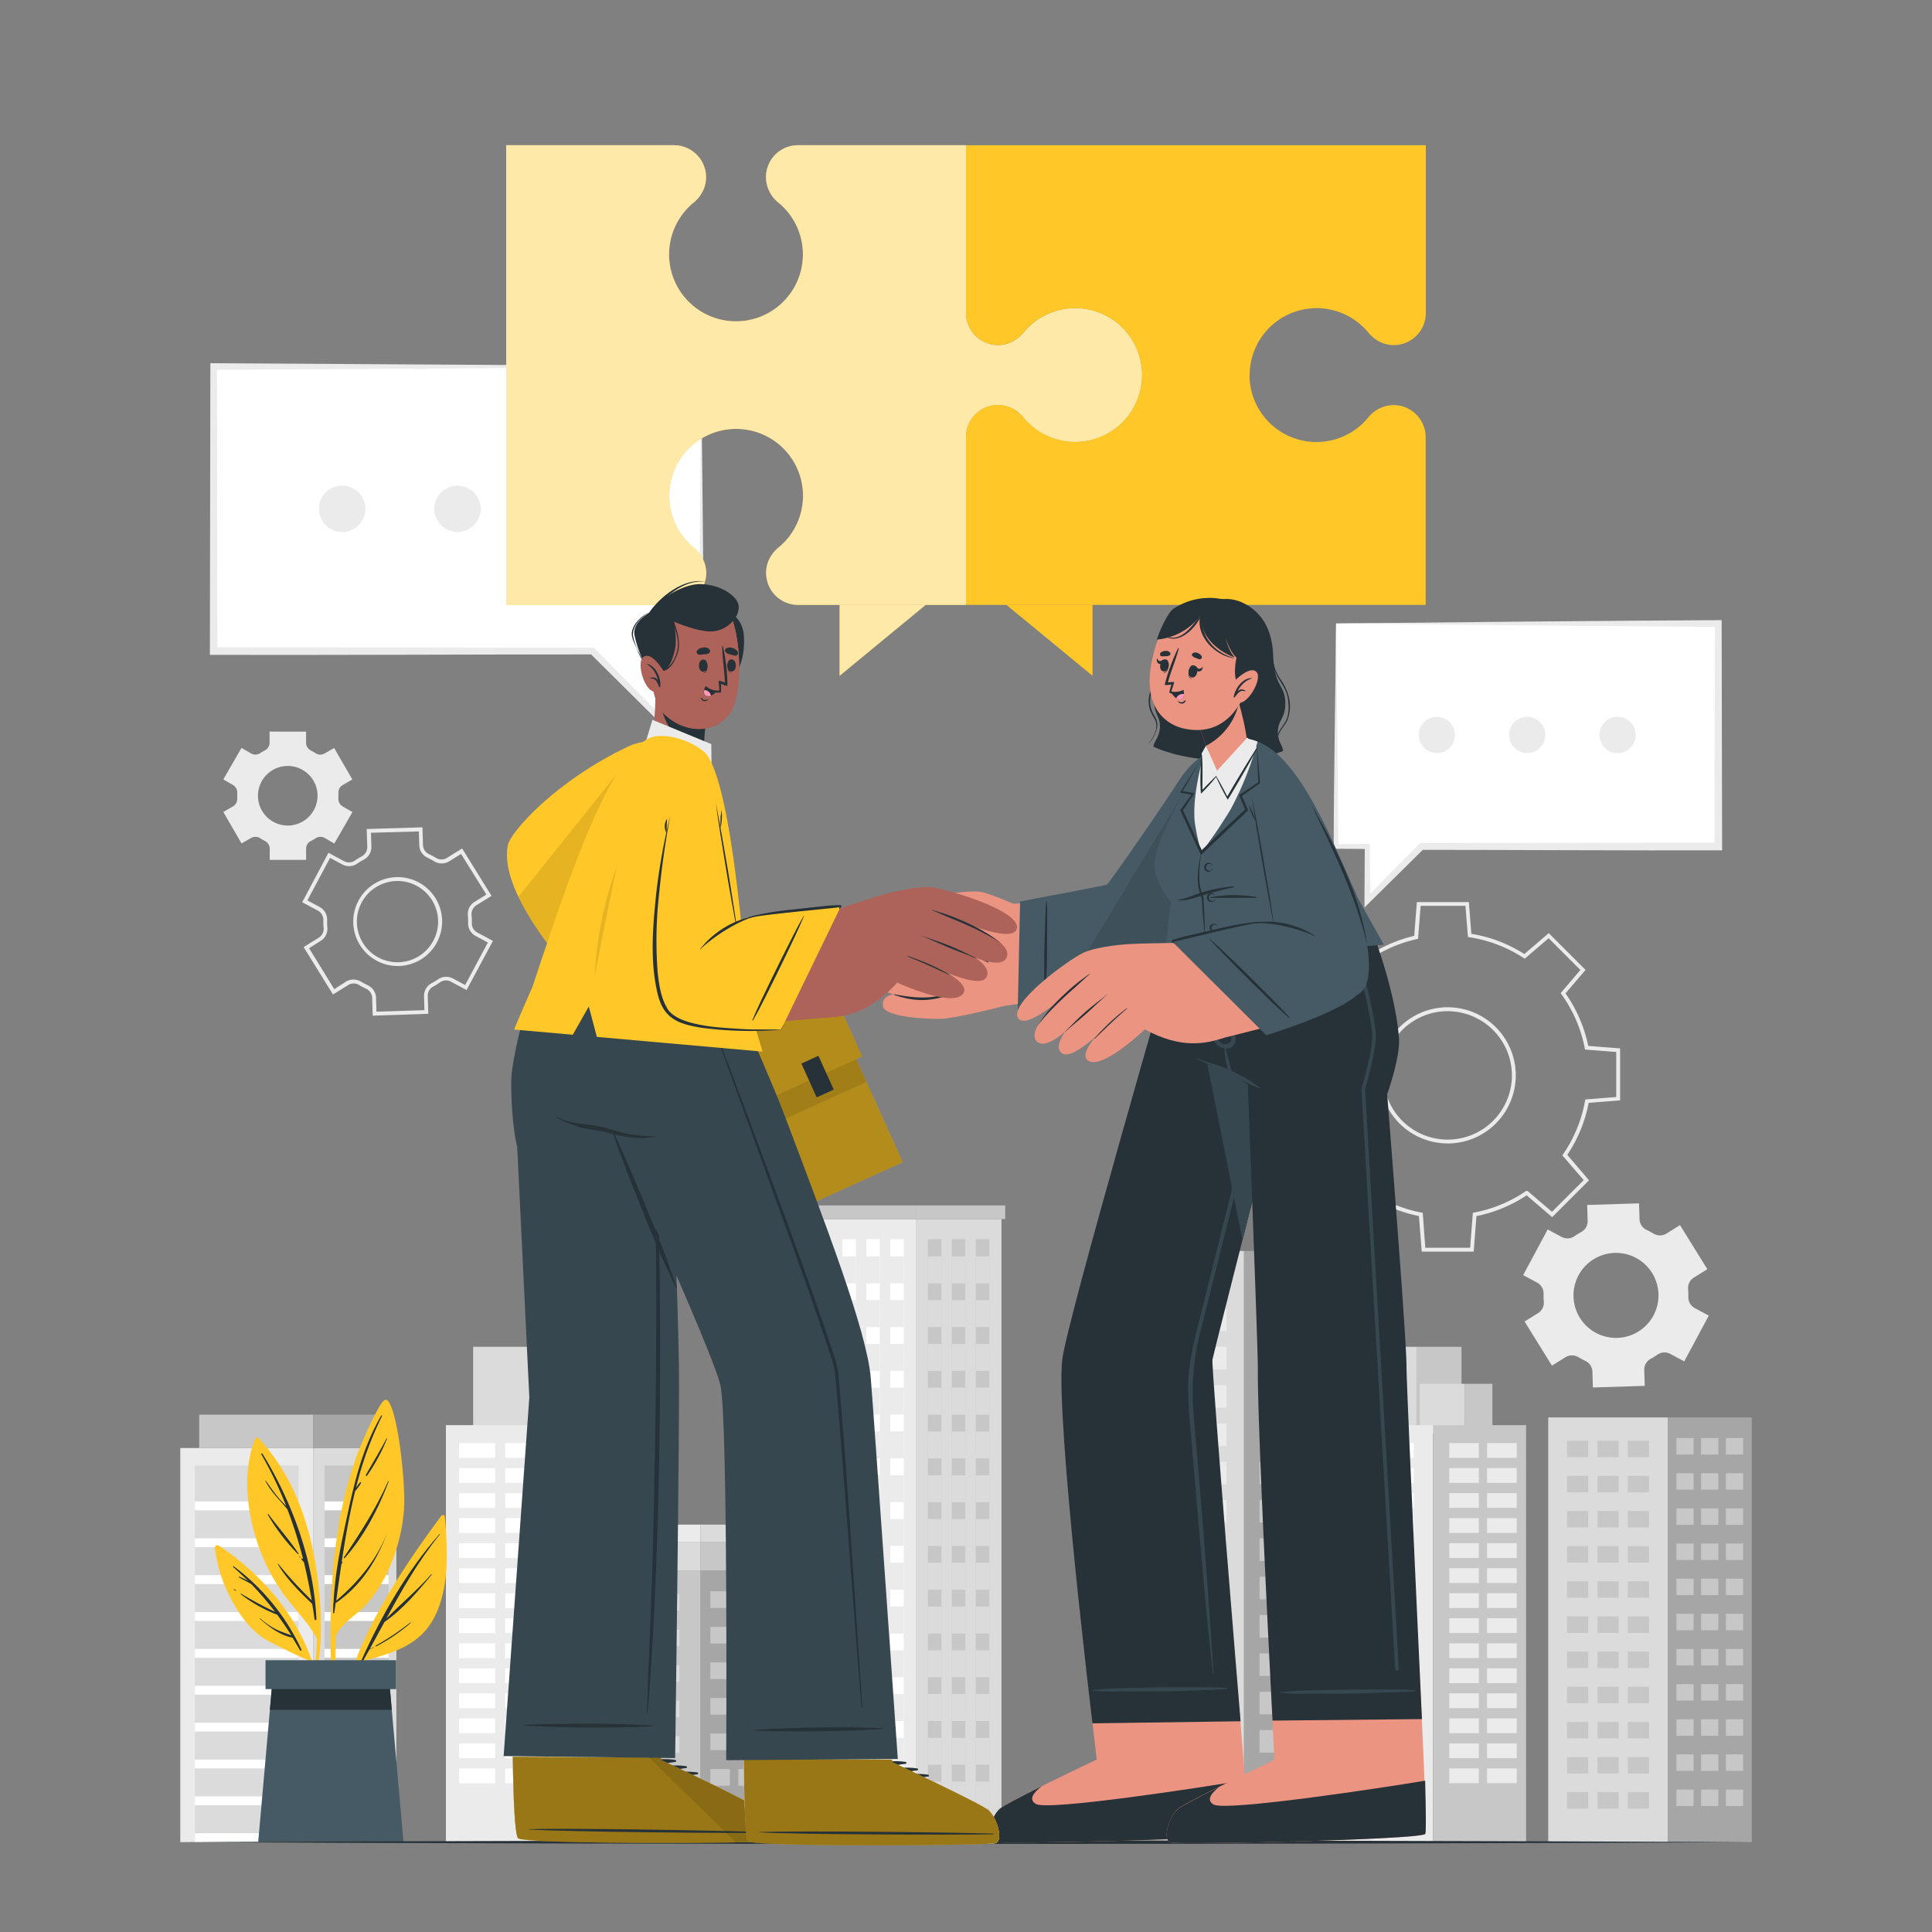 <svg xmlns="http://www.w3.org/2000/svg" viewBox="0 0 500 500"><rect x="0" y="0" width="500" height="500" fill="#808080" stroke="none"/><g id="freepik--background-complete--inject-343"><polygon points="181.53 94.86 181.53 168.51 171.19 168.51 171.19 186.37 153.33 168.51 55.3 168.51 55.3 94.86 181.53 94.86" style="fill:#fff"></polygon><path d="M181.53,94.86c.08,22.07.59,52.45.6,74.24h-.6l-10.34.06.65-.65.1,17.86v1.79l-1.28-1.26-17.94-17.79.6.25c-29.28,0-70.14.2-99,.12v-1l.12-73.65V94c31.92.17,95.19.55,127.09.86Zm0,0c-31.46.31-94.79.69-126.24.85l.86-.85.12,73.65-1-1c28.45,0,69.53.08,98.4.12l.24.25,17.79,17.94-1.27.53.09-17.86v-.66h.64l10.34.06-.6.6c.16-21.24.38-52.08.6-73.65Z" style="fill:#ebebeb"></path><path d="M94.55,131.68a6,6,0,1,1-6-6A6,6,0,0,1,94.55,131.68Z" style="fill:#ebebeb"></path><path d="M124.4,131.68a6,6,0,1,1-6-6A6,6,0,0,1,124.4,131.68Z" style="fill:#ebebeb"></path><path d="M154.24,131.68a6,6,0,1,1-6-6A6,6,0,0,1,154.24,131.68Z" style="fill:#ebebeb"></path><polygon points="345.77 161.35 345.77 219.06 353.87 219.06 353.87 233.06 367.87 219.06 444.7 219.06 444.7 161.35 345.77 161.35" style="fill:#fff"></polygon><path d="M345.77,161.35c.24,17,.47,41,.6,57.71l-.6-.59,8.1-.06h.65v.65l.1,14-1.27-.52,13.92-14.08.25-.25c22.75-.05,54.74-.15,77.19-.13l-1,1,.12-57.71.86.85c-24.66-.12-74.28-.58-98.94-.85Zm0,0c25.09-.28,74.69-.74,99.79-.86v.86l.12,57.71v1c-22.61.08-54.88-.12-77.82-.12l.61-.25L354.4,233.59l-1.28,1.27v-1.8l.09-14,.65.65-8.1-.05h-.6c0-17.07.47-41,.6-58.31Z" style="fill:#ebebeb"></path><path d="M413.94,190.2a4.69,4.69,0,1,0,4.69-4.68A4.69,4.69,0,0,0,413.94,190.2Z" style="fill:#ebebeb"></path><path d="M390.55,190.2a4.69,4.69,0,1,0,4.69-4.68A4.69,4.69,0,0,0,390.55,190.2Z" style="fill:#ebebeb"></path><path d="M367.16,190.2a4.69,4.69,0,1,0,4.68-4.68A4.69,4.69,0,0,0,367.16,190.2Z" style="fill:#ebebeb"></path><rect x="122.45" y="348.55" width="18.36" height="21.69" style="fill:#dbdbdb"></rect><rect x="140.81" y="348.55" width="11.64" height="22.49" style="fill:#c7c7c7"></rect><rect x="141.67" y="358.13" width="11.56" height="12.91" style="fill:#dbdbdb"></rect><rect x="153.23" y="358.13" width="7.21" height="12.91" style="fill:#c7c7c7"></rect><rect x="115.4" y="368.83" width="29.69" height="107.92" style="fill:#ebebeb"></rect><rect x="118.8" y="373.47" width="9.34" height="3.82" style="fill:#fff"></rect><rect x="130.74" y="373.47" width="9.34" height="3.82" style="fill:#fff"></rect><rect x="118.8" y="379.95" width="9.34" height="3.82" style="fill:#fff"></rect><rect x="130.74" y="379.95" width="9.34" height="3.82" style="fill:#fff"></rect><rect x="118.8" y="386.43" width="9.34" height="3.82" style="fill:#fff"></rect><rect x="130.74" y="386.43" width="9.34" height="3.82" style="fill:#fff"></rect><rect x="118.8" y="392.9" width="9.34" height="3.82" style="fill:#fff"></rect><rect x="130.74" y="392.9" width="9.34" height="3.82" style="fill:#fff"></rect><rect x="118.8" y="399.38" width="9.34" height="3.82" style="fill:#fff"></rect><rect x="130.74" y="399.38" width="9.34" height="3.82" style="fill:#fff"></rect><rect x="118.8" y="405.86" width="9.34" height="3.82" style="fill:#fff"></rect><rect x="130.74" y="405.86" width="9.34" height="3.82" style="fill:#fff"></rect><rect x="118.8" y="412.34" width="9.34" height="3.82" style="fill:#fff"></rect><rect x="130.74" y="412.34" width="9.34" height="3.82" style="fill:#fff"></rect><rect x="118.8" y="418.81" width="9.34" height="3.82" style="fill:#fff"></rect><rect x="130.74" y="418.81" width="9.34" height="3.82" style="fill:#fff"></rect><rect x="118.8" y="425.29" width="9.34" height="3.82" style="fill:#fff"></rect><rect x="130.74" y="425.29" width="9.34" height="3.82" style="fill:#fff"></rect><rect x="118.8" y="431.77" width="9.34" height="3.82" style="fill:#fff"></rect><rect x="130.74" y="431.77" width="9.34" height="3.82" style="fill:#fff"></rect><rect x="118.8" y="438.25" width="9.34" height="3.82" style="fill:#fff"></rect><rect x="130.74" y="438.25" width="9.34" height="3.82" style="fill:#fff"></rect><rect x="118.8" y="444.72" width="9.34" height="3.82" style="fill:#fff"></rect><rect x="130.74" y="444.72" width="9.34" height="3.82" style="fill:#fff"></rect><rect x="118.8" y="451.2" width="9.34" height="3.82" style="fill:#fff"></rect><rect x="130.74" y="451.2" width="9.34" height="3.82" style="fill:#fff"></rect><rect x="118.8" y="457.68" width="9.34" height="3.82" style="fill:#fff"></rect><rect x="130.74" y="457.68" width="9.34" height="3.82" style="fill:#fff"></rect><rect x="145.1" y="368.83" width="24.06" height="107.92" style="fill:#c7c7c7"></rect><rect x="159.08" y="457.68" width="7.67" height="3.82" transform="translate(325.83 919.17) rotate(180)" style="fill:#ebebeb"></rect><rect x="149.27" y="457.68" width="7.67" height="3.82" transform="translate(306.21 919.17) rotate(180)" style="fill:#ebebeb"></rect><rect x="159.08" y="451.2" width="7.67" height="3.82" transform="translate(325.83 906.22) rotate(180)" style="fill:#ebebeb"></rect><rect x="149.27" y="451.2" width="7.67" height="3.82" transform="translate(306.21 906.22) rotate(180)" style="fill:#ebebeb"></rect><rect x="159.08" y="444.72" width="7.67" height="3.82" transform="translate(325.83 893.26) rotate(180)" style="fill:#ebebeb"></rect><rect x="149.27" y="444.72" width="7.67" height="3.82" transform="translate(306.21 893.26) rotate(180)" style="fill:#ebebeb"></rect><rect x="159.08" y="438.25" width="7.67" height="3.82" transform="translate(325.83 880.31) rotate(180)" style="fill:#ebebeb"></rect><rect x="149.27" y="438.25" width="7.67" height="3.82" transform="translate(306.21 880.31) rotate(180)" style="fill:#ebebeb"></rect><rect x="159.08" y="431.77" width="7.67" height="3.82" transform="translate(325.83 867.35) rotate(180)" style="fill:#ebebeb"></rect><rect x="149.27" y="431.77" width="7.67" height="3.82" transform="translate(306.21 867.35) rotate(180)" style="fill:#ebebeb"></rect><rect x="159.08" y="425.29" width="7.67" height="3.82" transform="translate(325.83 854.4) rotate(180)" style="fill:#ebebeb"></rect><rect x="149.27" y="425.29" width="7.67" height="3.82" transform="translate(306.21 854.4) rotate(180)" style="fill:#ebebeb"></rect><rect x="159.08" y="418.81" width="7.67" height="3.82" transform="translate(325.83 841.44) rotate(180)" style="fill:#ebebeb"></rect><rect x="149.27" y="418.81" width="7.67" height="3.82" transform="translate(306.21 841.44) rotate(180)" style="fill:#ebebeb"></rect><rect x="159.08" y="412.34" width="7.67" height="3.82" transform="translate(325.83 828.49) rotate(180)" style="fill:#ebebeb"></rect><rect x="149.27" y="412.34" width="7.67" height="3.82" transform="translate(306.21 828.49) rotate(180)" style="fill:#ebebeb"></rect><rect x="159.08" y="405.86" width="7.67" height="3.82" transform="translate(325.83 815.53) rotate(180)" style="fill:#ebebeb"></rect><rect x="149.27" y="405.86" width="7.67" height="3.82" transform="translate(306.21 815.53) rotate(180)" style="fill:#ebebeb"></rect><rect x="159.08" y="399.38" width="7.67" height="3.82" transform="translate(325.83 802.58) rotate(180)" style="fill:#ebebeb"></rect><rect x="149.27" y="399.38" width="7.67" height="3.82" transform="translate(306.21 802.58) rotate(180)" style="fill:#ebebeb"></rect><rect x="159.08" y="392.9" width="7.67" height="3.82" transform="translate(325.83 789.62) rotate(180)" style="fill:#ebebeb"></rect><rect x="149.27" y="392.9" width="7.67" height="3.82" transform="translate(306.21 789.62) rotate(180)" style="fill:#ebebeb"></rect><rect x="159.08" y="386.43" width="7.67" height="3.82" transform="translate(325.83 776.67) rotate(180)" style="fill:#ebebeb"></rect><rect x="149.27" y="386.43" width="7.67" height="3.82" transform="translate(306.21 776.67) rotate(180)" style="fill:#ebebeb"></rect><rect x="159.08" y="379.95" width="7.67" height="3.82" transform="translate(325.83 763.71) rotate(180)" style="fill:#ebebeb"></rect><rect x="149.27" y="379.95" width="7.67" height="3.82" transform="translate(306.21 763.71) rotate(180)" style="fill:#ebebeb"></rect><rect x="159.08" y="373.47" width="7.67" height="3.82" transform="translate(325.83 750.76) rotate(180)" style="fill:#ebebeb"></rect><rect x="149.27" y="373.47" width="7.67" height="3.82" transform="translate(306.21 750.76) rotate(180)" style="fill:#ebebeb"></rect><rect x="292.76" y="323.74" width="29.19" height="153.01" style="fill:#dbdbdb"></rect><rect x="297.3" y="328.71" width="5.67" height="5.84" style="fill:#ebebeb"></rect><rect x="304.55" y="328.71" width="5.67" height="5.84" style="fill:#ebebeb"></rect><rect x="297.3" y="338.63" width="5.67" height="5.84" style="fill:#ebebeb"></rect><rect x="304.55" y="338.63" width="5.67" height="5.84" style="fill:#ebebeb"></rect><rect x="297.3" y="348.55" width="5.67" height="5.84" style="fill:#ebebeb"></rect><rect x="304.55" y="348.55" width="5.67" height="5.84" style="fill:#ebebeb"></rect><rect x="297.3" y="358.47" width="5.67" height="5.84" style="fill:#ebebeb"></rect><rect x="304.55" y="358.47" width="5.67" height="5.84" style="fill:#ebebeb"></rect><rect x="297.3" y="368.39" width="5.67" height="5.84" style="fill:#ebebeb"></rect><rect x="304.55" y="368.39" width="5.67" height="5.84" style="fill:#ebebeb"></rect><rect x="297.3" y="378.31" width="5.67" height="5.84" style="fill:#ebebeb"></rect><rect x="304.55" y="378.31" width="5.67" height="5.84" style="fill:#ebebeb"></rect><rect x="297.3" y="388.22" width="5.67" height="5.84" style="fill:#ebebeb"></rect><rect x="304.55" y="388.22" width="5.67" height="5.84" style="fill:#ebebeb"></rect><rect x="297.3" y="398.14" width="5.67" height="5.84" style="fill:#ebebeb"></rect><rect x="304.55" y="398.14" width="5.67" height="5.84" style="fill:#ebebeb"></rect><rect x="297.3" y="408.06" width="5.67" height="5.84" style="fill:#ebebeb"></rect><rect x="304.55" y="408.06" width="5.67" height="5.84" style="fill:#ebebeb"></rect><rect x="297.3" y="417.98" width="5.67" height="5.84" style="fill:#ebebeb"></rect><rect x="304.55" y="417.98" width="5.67" height="5.84" style="fill:#ebebeb"></rect><rect x="297.3" y="427.9" width="5.67" height="5.84" style="fill:#ebebeb"></rect><rect x="304.55" y="427.9" width="5.67" height="5.84" style="fill:#ebebeb"></rect><rect x="297.3" y="437.82" width="5.67" height="5.84" style="fill:#ebebeb"></rect><rect x="304.55" y="437.82" width="5.67" height="5.84" style="fill:#ebebeb"></rect><rect x="297.3" y="447.74" width="5.67" height="5.84" style="fill:#ebebeb"></rect><rect x="304.55" y="447.74" width="5.67" height="5.84" style="fill:#ebebeb"></rect><rect x="297.3" y="457.66" width="5.67" height="5.84" style="fill:#ebebeb"></rect><rect x="311.75" y="457.66" width="5.67" height="5.84" transform="translate(629.17 921.16) rotate(180)" style="fill:#ebebeb"></rect><rect x="311.75" y="447.74" width="5.67" height="5.84" transform="translate(629.17 901.32) rotate(180)" style="fill:#ebebeb"></rect><rect x="311.75" y="437.82" width="5.67" height="5.84" transform="translate(629.17 881.48) rotate(180)" style="fill:#ebebeb"></rect><rect x="311.75" y="427.9" width="5.67" height="5.84" transform="translate(629.17 861.64) rotate(180)" style="fill:#ebebeb"></rect><rect x="311.75" y="417.98" width="5.67" height="5.84" transform="translate(629.17 841.81) rotate(180)" style="fill:#ebebeb"></rect><rect x="311.75" y="408.06" width="5.67" height="5.84" transform="translate(629.17 821.97) rotate(180)" style="fill:#ebebeb"></rect><rect x="311.75" y="398.14" width="5.67" height="5.84" transform="translate(629.17 802.13) rotate(180)" style="fill:#ebebeb"></rect><rect x="311.75" y="388.22" width="5.67" height="5.84" transform="translate(629.17 782.29) rotate(180)" style="fill:#ebebeb"></rect><rect x="311.75" y="378.31" width="5.67" height="5.84" transform="translate(629.17 762.45) rotate(180)" style="fill:#ebebeb"></rect><rect x="311.75" y="368.39" width="5.67" height="5.84" transform="translate(629.17 742.62) rotate(180)" style="fill:#ebebeb"></rect><rect x="311.75" y="358.47" width="5.67" height="5.84" transform="translate(629.17 722.78) rotate(180)" style="fill:#ebebeb"></rect><rect x="311.75" y="348.55" width="5.67" height="5.84" transform="translate(629.17 702.94) rotate(180)" style="fill:#ebebeb"></rect><rect x="311.75" y="338.63" width="5.67" height="5.84" transform="translate(629.17 683.1) rotate(180)" style="fill:#ebebeb"></rect><rect x="311.75" y="328.71" width="5.67" height="5.84" transform="translate(629.17 663.26) rotate(180)" style="fill:#ebebeb"></rect><rect x="304.55" y="457.66" width="5.67" height="5.84" style="fill:#ebebeb"></rect><rect x="321.95" y="323.74" width="23.01" height="153.01" style="fill:#a6a6a6"></rect><rect x="337.91" y="457.66" width="4.69" height="5.84" transform="translate(680.5 921.16) rotate(180)" style="fill:#c7c7c7"></rect><rect x="331.92" y="457.66" width="4.69" height="5.84" transform="translate(668.52 921.16) rotate(180)" style="fill:#c7c7c7"></rect><rect x="337.91" y="447.74" width="4.69" height="5.84" transform="translate(680.5 901.32) rotate(180)" style="fill:#c7c7c7"></rect><rect x="331.92" y="447.74" width="4.69" height="5.84" transform="translate(668.52 901.32) rotate(180)" style="fill:#c7c7c7"></rect><rect x="337.91" y="437.82" width="4.69" height="5.84" transform="translate(680.5 881.48) rotate(180)" style="fill:#c7c7c7"></rect><rect x="331.92" y="437.82" width="4.69" height="5.84" transform="translate(668.52 881.48) rotate(180)" style="fill:#c7c7c7"></rect><rect x="337.91" y="427.9" width="4.69" height="5.84" transform="translate(680.5 861.64) rotate(180)" style="fill:#c7c7c7"></rect><rect x="331.92" y="427.9" width="4.69" height="5.84" transform="translate(668.52 861.64) rotate(180)" style="fill:#c7c7c7"></rect><rect x="337.91" y="417.98" width="4.69" height="5.84" transform="translate(680.5 841.81) rotate(180)" style="fill:#c7c7c7"></rect><rect x="331.92" y="417.98" width="4.69" height="5.84" transform="translate(668.52 841.81) rotate(180)" style="fill:#c7c7c7"></rect><rect x="337.91" y="408.06" width="4.69" height="5.84" transform="translate(680.5 821.97) rotate(180)" style="fill:#c7c7c7"></rect><rect x="331.92" y="408.06" width="4.69" height="5.84" transform="translate(668.52 821.97) rotate(180)" style="fill:#c7c7c7"></rect><rect x="337.91" y="398.14" width="4.69" height="5.84" transform="translate(680.5 802.13) rotate(180)" style="fill:#c7c7c7"></rect><rect x="331.92" y="398.14" width="4.69" height="5.84" transform="translate(668.52 802.13) rotate(180)" style="fill:#c7c7c7"></rect><rect x="337.91" y="388.22" width="4.69" height="5.84" transform="translate(680.5 782.29) rotate(180)" style="fill:#c7c7c7"></rect><rect x="331.92" y="388.22" width="4.69" height="5.84" transform="translate(668.52 782.29) rotate(180)" style="fill:#c7c7c7"></rect><rect x="337.91" y="378.31" width="4.69" height="5.84" transform="translate(680.5 762.45) rotate(180)" style="fill:#c7c7c7"></rect><rect x="331.92" y="378.31" width="4.69" height="5.84" transform="translate(668.52 762.45) rotate(180)" style="fill:#c7c7c7"></rect><rect x="337.91" y="368.39" width="4.69" height="5.84" transform="translate(680.5 742.62) rotate(180)" style="fill:#c7c7c7"></rect><rect x="331.92" y="368.39" width="4.69" height="5.84" transform="translate(668.52 742.62) rotate(180)" style="fill:#c7c7c7"></rect><rect x="337.91" y="358.47" width="4.69" height="5.84" transform="translate(680.5 722.78) rotate(180)" style="fill:#c7c7c7"></rect><rect x="331.92" y="358.47" width="4.69" height="5.84" transform="translate(668.52 722.78) rotate(180)" style="fill:#c7c7c7"></rect><rect x="337.91" y="348.55" width="4.69" height="5.84" transform="translate(680.5 702.94) rotate(180)" style="fill:#c7c7c7"></rect><rect x="331.92" y="348.55" width="4.69" height="5.84" transform="translate(668.52 702.94) rotate(180)" style="fill:#c7c7c7"></rect><rect x="337.91" y="338.63" width="4.69" height="5.84" transform="translate(680.5 683.1) rotate(180)" style="fill:#c7c7c7"></rect><rect x="331.92" y="338.63" width="4.69" height="5.84" transform="translate(668.52 683.1) rotate(180)" style="fill:#c7c7c7"></rect><rect x="337.91" y="328.71" width="4.69" height="5.84" transform="translate(680.5 663.26) rotate(180)" style="fill:#c7c7c7"></rect><rect x="325.97" y="328.71" width="4.69" height="5.84" style="fill:#c7c7c7"></rect><rect x="325.97" y="338.63" width="4.69" height="5.84" style="fill:#c7c7c7"></rect><rect x="325.97" y="348.55" width="4.69" height="5.84" style="fill:#c7c7c7"></rect><rect x="325.97" y="358.47" width="4.69" height="5.84" style="fill:#c7c7c7"></rect><rect x="325.97" y="368.39" width="4.69" height="5.84" style="fill:#c7c7c7"></rect><rect x="325.97" y="378.31" width="4.69" height="5.84" style="fill:#c7c7c7"></rect><rect x="325.97" y="388.22" width="4.69" height="5.84" style="fill:#c7c7c7"></rect><rect x="325.97" y="398.14" width="4.69" height="5.84" style="fill:#c7c7c7"></rect><rect x="325.97" y="408.06" width="4.69" height="5.84" style="fill:#c7c7c7"></rect><rect x="325.97" y="417.98" width="4.69" height="5.84" style="fill:#c7c7c7"></rect><rect x="325.97" y="427.9" width="4.69" height="5.84" style="fill:#c7c7c7"></rect><rect x="325.97" y="437.82" width="4.69" height="5.84" style="fill:#c7c7c7"></rect><rect x="325.97" y="447.74" width="4.69" height="5.84" style="fill:#c7c7c7"></rect><rect x="325.97" y="457.66" width="4.69" height="5.84" style="fill:#c7c7c7"></rect><rect x="331.92" y="328.71" width="4.69" height="5.84" transform="translate(668.52 663.26) rotate(180)" style="fill:#c7c7c7"></rect><rect x="202.48" y="315.49" width="34.53" height="161.26" style="fill:#ebebeb"></rect><rect x="201.65" y="311.96" width="35.36" height="3.53" style="fill:#c7c7c7"></rect><rect x="205.6" y="320.69" width="3.5" height="156.05" style="fill:#fff"></rect><rect x="211.8" y="320.69" width="3.5" height="156.05" style="fill:#fff"></rect><rect x="218" y="320.69" width="3.5" height="156.05" style="fill:#fff"></rect><rect x="224.2" y="320.69" width="3.5" height="156.05" style="fill:#fff"></rect><rect x="230.39" y="320.69" width="3.5" height="156.05" style="fill:#fff"></rect><rect x="205.6" y="325.16" width="3.5" height="6.97" style="fill:#ebebeb"></rect><rect x="211.8" y="325.16" width="3.5" height="6.97" style="fill:#ebebeb"></rect><rect x="218" y="325.16" width="3.5" height="6.97" style="fill:#ebebeb"></rect><rect x="224.2" y="325.16" width="3.5" height="6.97" style="fill:#ebebeb"></rect><rect x="230.39" y="325.16" width="3.5" height="6.97" style="fill:#ebebeb"></rect><rect x="205.6" y="336.48" width="3.5" height="6.97" style="fill:#ebebeb"></rect><rect x="211.8" y="336.48" width="3.5" height="6.97" style="fill:#ebebeb"></rect><rect x="218" y="336.48" width="3.5" height="6.97" style="fill:#ebebeb"></rect><rect x="224.2" y="336.48" width="3.5" height="6.97" style="fill:#ebebeb"></rect><rect x="230.39" y="336.48" width="3.5" height="6.97" style="fill:#ebebeb"></rect><rect x="205.6" y="347.81" width="3.5" height="6.97" style="fill:#ebebeb"></rect><rect x="211.8" y="347.81" width="3.5" height="6.97" style="fill:#ebebeb"></rect><rect x="218" y="347.81" width="3.5" height="6.97" style="fill:#ebebeb"></rect><rect x="224.2" y="347.81" width="3.5" height="6.97" style="fill:#ebebeb"></rect><rect x="230.39" y="347.81" width="3.5" height="6.97" style="fill:#ebebeb"></rect><rect x="205.6" y="359.14" width="3.5" height="6.97" style="fill:#ebebeb"></rect><rect x="211.8" y="359.14" width="3.5" height="6.97" style="fill:#ebebeb"></rect><rect x="218" y="359.14" width="3.5" height="6.97" style="fill:#ebebeb"></rect><rect x="224.2" y="359.14" width="3.5" height="6.97" style="fill:#ebebeb"></rect><rect x="230.39" y="359.14" width="3.5" height="6.97" style="fill:#ebebeb"></rect><rect x="205.6" y="370.46" width="3.5" height="6.97" style="fill:#ebebeb"></rect><rect x="211.8" y="370.46" width="3.5" height="6.97" style="fill:#ebebeb"></rect><rect x="218" y="370.46" width="3.5" height="6.97" style="fill:#ebebeb"></rect><rect x="224.2" y="370.46" width="3.5" height="6.97" style="fill:#ebebeb"></rect><rect x="230.39" y="370.46" width="3.5" height="6.97" style="fill:#ebebeb"></rect><rect x="205.6" y="381.79" width="3.5" height="6.97" style="fill:#ebebeb"></rect><rect x="211.8" y="381.79" width="3.5" height="6.97" style="fill:#ebebeb"></rect><rect x="218" y="381.79" width="3.5" height="6.97" style="fill:#ebebeb"></rect><rect x="224.2" y="381.79" width="3.5" height="6.97" style="fill:#ebebeb"></rect><rect x="230.39" y="381.79" width="3.5" height="6.97" style="fill:#ebebeb"></rect><rect x="205.6" y="393.12" width="3.5" height="6.97" style="fill:#ebebeb"></rect><rect x="211.8" y="393.12" width="3.5" height="6.97" style="fill:#ebebeb"></rect><rect x="218" y="393.12" width="3.5" height="6.97" style="fill:#ebebeb"></rect><rect x="224.2" y="393.12" width="3.5" height="6.97" style="fill:#ebebeb"></rect><rect x="230.39" y="393.12" width="3.5" height="6.97" style="fill:#ebebeb"></rect><rect x="205.6" y="404.44" width="3.5" height="6.97" style="fill:#ebebeb"></rect><rect x="211.8" y="404.44" width="3.5" height="6.97" style="fill:#ebebeb"></rect><rect x="218" y="404.44" width="3.5" height="6.97" style="fill:#ebebeb"></rect><rect x="224.2" y="404.44" width="3.5" height="6.97" style="fill:#ebebeb"></rect><rect x="230.39" y="404.44" width="3.5" height="6.97" style="fill:#ebebeb"></rect><rect x="205.6" y="415.77" width="3.5" height="6.97" style="fill:#ebebeb"></rect><rect x="211.8" y="415.77" width="3.5" height="6.97" style="fill:#ebebeb"></rect><rect x="218" y="415.77" width="3.5" height="6.97" style="fill:#ebebeb"></rect><rect x="224.2" y="415.77" width="3.5" height="6.97" style="fill:#ebebeb"></rect><rect x="230.39" y="415.77" width="3.5" height="6.97" style="fill:#ebebeb"></rect><rect x="205.6" y="427.1" width="3.5" height="6.97" style="fill:#ebebeb"></rect><rect x="211.8" y="427.1" width="3.5" height="6.97" style="fill:#ebebeb"></rect><rect x="218" y="427.1" width="3.5" height="6.97" style="fill:#ebebeb"></rect><rect x="224.2" y="427.1" width="3.5" height="6.97" style="fill:#ebebeb"></rect><rect x="230.39" y="427.1" width="3.5" height="6.97" style="fill:#ebebeb"></rect><rect x="205.6" y="438.42" width="3.5" height="6.97" style="fill:#ebebeb"></rect><rect x="211.8" y="438.42" width="3.5" height="6.97" style="fill:#ebebeb"></rect><rect x="218" y="438.42" width="3.5" height="6.97" style="fill:#ebebeb"></rect><rect x="224.2" y="438.42" width="3.5" height="6.97" style="fill:#ebebeb"></rect><rect x="230.39" y="438.42" width="3.5" height="6.97" style="fill:#ebebeb"></rect><rect x="205.6" y="449.75" width="3.5" height="6.97" style="fill:#ebebeb"></rect><rect x="211.8" y="449.75" width="3.5" height="6.97" style="fill:#ebebeb"></rect><rect x="218" y="449.75" width="3.5" height="6.97" style="fill:#ebebeb"></rect><rect x="224.2" y="449.75" width="3.5" height="6.97" style="fill:#ebebeb"></rect><rect x="230.39" y="449.75" width="3.5" height="6.97" style="fill:#ebebeb"></rect><rect x="205.6" y="461.08" width="3.5" height="6.97" style="fill:#ebebeb"></rect><rect x="211.8" y="461.08" width="3.5" height="6.97" style="fill:#ebebeb"></rect><rect x="218" y="461.08" width="3.5" height="6.97" style="fill:#ebebeb"></rect><rect x="224.2" y="461.08" width="3.5" height="6.97" style="fill:#ebebeb"></rect><rect x="230.39" y="461.08" width="3.5" height="6.97" style="fill:#ebebeb"></rect><rect x="205.6" y="472.4" width="3.5" height="4.34" style="fill:#ebebeb"></rect><rect x="211.8" y="472.4" width="3.5" height="4.34" style="fill:#ebebeb"></rect><rect x="218" y="472.4" width="3.5" height="4.34" style="fill:#ebebeb"></rect><rect x="224.2" y="472.4" width="3.5" height="4.34" style="fill:#ebebeb"></rect><rect x="230.39" y="472.4" width="3.5" height="4.34" style="fill:#ebebeb"></rect><rect x="237.01" y="315.49" width="22.17" height="161.26" style="fill:#dbdbdb"></rect><rect x="237.01" y="311.96" width="23.13" height="3.53" style="fill:#c7c7c7"></rect><rect x="240.14" y="320.69" width="3.5" height="156.05" style="fill:#c7c7c7"></rect><rect x="246.33" y="320.69" width="3.5" height="156.05" style="fill:#c7c7c7"></rect><rect x="252.53" y="320.69" width="3.5" height="156.05" style="fill:#c7c7c7"></rect><rect x="240.14" y="325.16" width="3.5" height="6.97" style="fill:#dbdbdb"></rect><rect x="246.33" y="325.16" width="3.5" height="6.97" style="fill:#dbdbdb"></rect><rect x="252.53" y="325.16" width="3.5" height="6.97" style="fill:#dbdbdb"></rect><rect x="240.14" y="336.48" width="3.5" height="6.97" style="fill:#dbdbdb"></rect><rect x="246.33" y="336.48" width="3.5" height="6.97" style="fill:#dbdbdb"></rect><rect x="252.53" y="336.48" width="3.5" height="6.97" style="fill:#dbdbdb"></rect><rect x="240.14" y="347.81" width="3.5" height="6.97" style="fill:#dbdbdb"></rect><rect x="246.33" y="347.81" width="3.5" height="6.97" style="fill:#dbdbdb"></rect><rect x="252.53" y="347.81" width="3.5" height="6.97" style="fill:#dbdbdb"></rect><rect x="240.14" y="359.14" width="3.5" height="6.97" style="fill:#dbdbdb"></rect><rect x="246.33" y="359.14" width="3.5" height="6.97" style="fill:#dbdbdb"></rect><rect x="252.53" y="359.14" width="3.5" height="6.97" style="fill:#dbdbdb"></rect><rect x="240.14" y="370.46" width="3.5" height="6.97" style="fill:#dbdbdb"></rect><rect x="246.33" y="370.46" width="3.5" height="6.97" style="fill:#dbdbdb"></rect><rect x="252.53" y="370.46" width="3.5" height="6.97" style="fill:#dbdbdb"></rect><rect x="240.14" y="381.79" width="3.5" height="6.97" style="fill:#dbdbdb"></rect><rect x="246.33" y="381.79" width="3.5" height="6.97" style="fill:#dbdbdb"></rect><rect x="252.53" y="381.79" width="3.5" height="6.97" style="fill:#dbdbdb"></rect><rect x="240.14" y="393.12" width="3.5" height="6.97" style="fill:#dbdbdb"></rect><rect x="246.33" y="393.12" width="3.5" height="6.97" style="fill:#dbdbdb"></rect><rect x="252.53" y="393.12" width="3.5" height="6.97" style="fill:#dbdbdb"></rect><rect x="240.14" y="404.44" width="3.5" height="6.97" style="fill:#dbdbdb"></rect><rect x="246.33" y="404.44" width="3.5" height="6.97" style="fill:#dbdbdb"></rect><rect x="252.53" y="404.44" width="3.5" height="6.97" style="fill:#dbdbdb"></rect><rect x="240.14" y="415.77" width="3.5" height="6.97" style="fill:#dbdbdb"></rect><rect x="246.33" y="415.77" width="3.5" height="6.97" style="fill:#dbdbdb"></rect><rect x="252.53" y="415.77" width="3.5" height="6.97" style="fill:#dbdbdb"></rect><rect x="240.14" y="427.1" width="3.5" height="6.97" style="fill:#dbdbdb"></rect><rect x="246.33" y="427.1" width="3.5" height="6.97" style="fill:#dbdbdb"></rect><rect x="252.53" y="427.1" width="3.5" height="6.97" style="fill:#dbdbdb"></rect><rect x="240.14" y="438.42" width="3.5" height="6.97" style="fill:#dbdbdb"></rect><rect x="246.33" y="438.42" width="3.5" height="6.97" style="fill:#dbdbdb"></rect><rect x="252.53" y="438.42" width="3.5" height="6.97" style="fill:#dbdbdb"></rect><rect x="240.14" y="449.75" width="3.5" height="6.97" style="fill:#dbdbdb"></rect><rect x="246.33" y="449.75" width="3.5" height="6.97" style="fill:#dbdbdb"></rect><rect x="252.53" y="449.75" width="3.5" height="6.97" style="fill:#dbdbdb"></rect><rect x="240.14" y="461.08" width="3.5" height="6.97" style="fill:#dbdbdb"></rect><rect x="246.33" y="461.08" width="3.5" height="6.97" style="fill:#dbdbdb"></rect><rect x="252.53" y="461.08" width="3.5" height="6.97" style="fill:#dbdbdb"></rect><rect x="240.14" y="472.4" width="3.5" height="4.34" style="fill:#dbdbdb"></rect><rect x="246.33" y="472.4" width="3.5" height="4.34" style="fill:#dbdbdb"></rect><rect x="252.53" y="472.4" width="3.5" height="4.34" style="fill:#dbdbdb"></rect><rect x="46.66" y="374.75" width="34.38" height="102" style="fill:#ebebeb"></rect><rect x="51.55" y="366.11" width="29.49" height="8.65" style="fill:#c7c7c7"></rect><rect x="50.43" y="379.27" width="26.84" height="97.48" style="fill:#dbdbdb"></rect><rect x="50.43" y="388.57" width="26.84" height="2.3" style="fill:#fff"></rect><rect x="50.43" y="398.11" width="26.84" height="2.3" style="fill:#fff"></rect><rect x="50.43" y="407.65" width="26.84" height="2.3" style="fill:#fff"></rect><rect x="50.43" y="417.2" width="26.84" height="2.3" style="fill:#fff"></rect><rect x="50.43" y="426.74" width="26.84" height="2.3" style="fill:#fff"></rect><rect x="50.43" y="436.28" width="26.84" height="2.3" style="fill:#fff"></rect><rect x="50.43" y="445.82" width="26.84" height="2.3" style="fill:#fff"></rect><rect x="50.43" y="455.36" width="26.84" height="2.3" style="fill:#fff"></rect><rect x="50.43" y="464.9" width="26.84" height="2.3" style="fill:#fff"></rect><rect x="50.43" y="474.45" width="26.84" height="2.3" style="fill:#fff"></rect><rect x="81.04" y="374.75" width="21.54" height="102" style="fill:#dbdbdb"></rect><rect x="81.04" y="366.11" width="18.3" height="8.65" style="fill:#a6a6a6"></rect><rect x="84.01" y="379.27" width="16.56" height="97.48" style="fill:#c7c7c7"></rect><rect x="84.01" y="388.57" width="16.56" height="2.3" style="fill:#fff"></rect><rect x="84.01" y="398.11" width="16.56" height="2.3" style="fill:#fff"></rect><rect x="84.01" y="407.65" width="16.56" height="2.3" style="fill:#fff"></rect><rect x="84.01" y="417.2" width="16.56" height="2.3" style="fill:#fff"></rect><rect x="84.01" y="426.74" width="16.56" height="2.3" style="fill:#fff"></rect><rect x="84.01" y="436.28" width="16.56" height="2.3" style="fill:#fff"></rect><rect x="84.01" y="445.82" width="16.56" height="2.3" style="fill:#fff"></rect><rect x="84.01" y="455.36" width="16.56" height="2.3" style="fill:#fff"></rect><rect x="84.01" y="464.9" width="16.56" height="2.3" style="fill:#fff"></rect><rect x="84.01" y="474.45" width="16.56" height="2.3" style="fill:#fff"></rect><rect x="400.68" y="366.83" width="30.95" height="109.92" style="fill:#dbdbdb"></rect><rect x="405.55" y="372.85" width="5.48" height="4.26" style="fill:#c7c7c7"></rect><rect x="405.55" y="381.95" width="5.48" height="4.26" style="fill:#c7c7c7"></rect><rect x="405.55" y="391.04" width="5.48" height="4.26" style="fill:#c7c7c7"></rect><rect x="405.55" y="400.14" width="5.48" height="4.26" style="fill:#c7c7c7"></rect><rect x="405.55" y="409.24" width="5.48" height="4.26" style="fill:#c7c7c7"></rect><rect x="405.55" y="418.34" width="5.48" height="4.26" style="fill:#c7c7c7"></rect><rect x="405.55" y="427.43" width="5.48" height="4.26" style="fill:#c7c7c7"></rect><rect x="413.43" y="372.85" width="5.48" height="4.26" style="fill:#c7c7c7"></rect><rect x="413.43" y="381.95" width="5.48" height="4.26" style="fill:#c7c7c7"></rect><rect x="413.43" y="391.04" width="5.48" height="4.26" style="fill:#c7c7c7"></rect><rect x="413.43" y="400.14" width="5.48" height="4.26" style="fill:#c7c7c7"></rect><rect x="413.43" y="409.24" width="5.48" height="4.26" style="fill:#c7c7c7"></rect><rect x="413.43" y="418.34" width="5.48" height="4.26" style="fill:#c7c7c7"></rect><rect x="413.43" y="427.43" width="5.48" height="4.26" style="fill:#c7c7c7"></rect><rect x="421.28" y="372.85" width="5.48" height="4.26" style="fill:#c7c7c7"></rect><rect x="421.28" y="381.95" width="5.48" height="4.26" style="fill:#c7c7c7"></rect><rect x="421.28" y="391.04" width="5.48" height="4.26" style="fill:#c7c7c7"></rect><rect x="421.28" y="400.14" width="5.48" height="4.26" style="fill:#c7c7c7"></rect><rect x="421.28" y="409.24" width="5.48" height="4.26" style="fill:#c7c7c7"></rect><rect x="421.28" y="418.34" width="5.48" height="4.26" style="fill:#c7c7c7"></rect><rect x="421.28" y="427.43" width="5.48" height="4.26" style="fill:#c7c7c7"></rect><rect x="405.55" y="436.53" width="5.48" height="4.26" style="fill:#c7c7c7"></rect><rect x="413.43" y="436.53" width="5.48" height="4.26" style="fill:#c7c7c7"></rect><rect x="421.28" y="436.53" width="5.48" height="4.26" style="fill:#c7c7c7"></rect><rect x="405.55" y="445.63" width="5.48" height="4.26" style="fill:#c7c7c7"></rect><rect x="413.43" y="445.63" width="5.48" height="4.26" style="fill:#c7c7c7"></rect><rect x="421.28" y="445.63" width="5.48" height="4.26" style="fill:#c7c7c7"></rect><rect x="405.55" y="454.73" width="5.48" height="4.26" style="fill:#c7c7c7"></rect><rect x="413.43" y="454.73" width="5.48" height="4.26" style="fill:#c7c7c7"></rect><rect x="421.28" y="454.73" width="5.48" height="4.26" style="fill:#c7c7c7"></rect><rect x="405.55" y="463.82" width="5.48" height="4.26" style="fill:#c7c7c7"></rect><rect x="413.43" y="463.82" width="5.48" height="4.26" style="fill:#c7c7c7"></rect><rect x="421.28" y="463.82" width="5.48" height="4.26" style="fill:#c7c7c7"></rect><rect x="431.63" y="366.83" width="21.71" height="109.92" style="fill:#a6a6a6"></rect><rect x="446.66" y="426.75" width="4.46" height="4.26" transform="translate(897.78 857.77) rotate(180)" style="fill:#c7c7c7"></rect><rect x="446.66" y="417.66" width="4.46" height="4.26" transform="translate(897.78 839.57) rotate(180)" style="fill:#c7c7c7"></rect><rect x="446.66" y="408.56" width="4.46" height="4.26" transform="translate(897.78 821.38) rotate(180)" style="fill:#c7c7c7"></rect><rect x="446.66" y="399.46" width="4.46" height="4.26" transform="translate(897.78 803.18) rotate(180)" style="fill:#c7c7c7"></rect><rect x="446.66" y="390.36" width="4.46" height="4.26" transform="translate(897.78 784.99) rotate(180)" style="fill:#c7c7c7"></rect><rect x="446.66" y="381.27" width="4.46" height="4.26" transform="translate(897.78 766.79) rotate(180)" style="fill:#c7c7c7"></rect><rect x="446.66" y="372.17" width="4.46" height="4.26" transform="translate(897.78 748.6) rotate(180)" style="fill:#c7c7c7"></rect><rect x="440.25" y="426.75" width="4.46" height="4.26" transform="translate(884.95 857.77) rotate(180)" style="fill:#c7c7c7"></rect><rect x="440.25" y="417.66" width="4.46" height="4.26" transform="translate(884.95 839.57) rotate(180)" style="fill:#c7c7c7"></rect><rect x="440.25" y="408.56" width="4.46" height="4.26" transform="translate(884.95 821.38) rotate(180)" style="fill:#c7c7c7"></rect><rect x="440.25" y="399.46" width="4.46" height="4.26" transform="translate(884.95 803.18) rotate(180)" style="fill:#c7c7c7"></rect><rect x="440.25" y="390.36" width="4.46" height="4.26" transform="translate(884.95 784.99) rotate(180)" style="fill:#c7c7c7"></rect><rect x="440.25" y="381.27" width="4.46" height="4.26" transform="translate(884.95 766.79) rotate(180)" style="fill:#c7c7c7"></rect><rect x="440.25" y="372.17" width="4.46" height="4.26" transform="translate(884.95 748.6) rotate(180)" style="fill:#c7c7c7"></rect><rect x="433.85" y="426.75" width="4.46" height="4.26" transform="translate(872.16 857.77) rotate(180)" style="fill:#c7c7c7"></rect><rect x="433.85" y="417.66" width="4.46" height="4.26" transform="translate(872.16 839.57) rotate(180)" style="fill:#c7c7c7"></rect><rect x="446.66" y="435.85" width="4.46" height="4.26" transform="translate(897.78 875.96) rotate(180)" style="fill:#c7c7c7"></rect><rect x="440.25" y="435.85" width="4.46" height="4.26" transform="translate(884.95 875.96) rotate(180)" style="fill:#c7c7c7"></rect><rect x="433.85" y="435.85" width="4.46" height="4.26" transform="translate(872.16 875.96) rotate(180)" style="fill:#c7c7c7"></rect><rect x="446.66" y="444.95" width="4.46" height="4.26" transform="translate(897.78 894.16) rotate(180)" style="fill:#c7c7c7"></rect><rect x="440.25" y="444.95" width="4.46" height="4.26" transform="translate(884.95 894.16) rotate(180)" style="fill:#c7c7c7"></rect><rect x="433.85" y="444.95" width="4.46" height="4.26" transform="translate(872.16 894.16) rotate(180)" style="fill:#c7c7c7"></rect><rect x="446.66" y="454.05" width="4.46" height="4.26" transform="translate(897.78 912.35) rotate(180)" style="fill:#c7c7c7"></rect><rect x="440.25" y="454.05" width="4.46" height="4.26" transform="translate(884.95 912.35) rotate(180)" style="fill:#c7c7c7"></rect><rect x="433.85" y="454.05" width="4.46" height="4.26" transform="translate(872.16 912.35) rotate(180)" style="fill:#c7c7c7"></rect><rect x="446.66" y="463.14" width="4.46" height="4.26" transform="translate(897.78 930.54) rotate(180)" style="fill:#c7c7c7"></rect><rect x="440.25" y="463.14" width="4.46" height="4.26" transform="translate(884.95 930.54) rotate(180)" style="fill:#c7c7c7"></rect><rect x="433.85" y="463.14" width="4.46" height="4.26" transform="translate(872.16 930.54) rotate(180)" style="fill:#c7c7c7"></rect><rect x="433.85" y="408.56" width="4.46" height="4.26" transform="translate(872.16 821.38) rotate(180)" style="fill:#c7c7c7"></rect><rect x="433.85" y="399.46" width="4.46" height="4.26" transform="translate(872.16 803.18) rotate(180)" style="fill:#c7c7c7"></rect><rect x="433.85" y="390.36" width="4.46" height="4.26" transform="translate(872.16 784.99) rotate(180)" style="fill:#c7c7c7"></rect><rect x="433.85" y="381.27" width="4.46" height="4.26" transform="translate(872.16 766.79) rotate(180)" style="fill:#c7c7c7"></rect><rect x="433.85" y="372.17" width="4.46" height="4.26" transform="translate(872.16 748.6) rotate(180)" style="fill:#c7c7c7"></rect><rect x="348.23" y="348.55" width="18.36" height="21.69" style="fill:#dbdbdb"></rect><rect x="366.6" y="348.55" width="11.64" height="22.49" style="fill:#c7c7c7"></rect><rect x="367.46" y="358.13" width="11.56" height="12.91" style="fill:#dbdbdb"></rect><rect x="379.02" y="358.13" width="7.21" height="12.91" style="fill:#c7c7c7"></rect><rect x="341.19" y="368.83" width="29.69" height="107.92" style="fill:#ebebeb"></rect><rect x="344.59" y="373.47" width="9.34" height="3.82" style="fill:#fff"></rect><rect x="356.53" y="373.47" width="9.34" height="3.82" style="fill:#fff"></rect><rect x="344.59" y="379.95" width="9.34" height="3.82" style="fill:#fff"></rect><rect x="356.53" y="379.95" width="9.34" height="3.82" style="fill:#fff"></rect><rect x="344.59" y="386.43" width="9.34" height="3.82" style="fill:#fff"></rect><rect x="356.53" y="386.43" width="9.34" height="3.82" style="fill:#fff"></rect><rect x="344.59" y="392.9" width="9.34" height="3.82" style="fill:#fff"></rect><rect x="356.53" y="392.9" width="9.34" height="3.82" style="fill:#fff"></rect><rect x="344.59" y="399.38" width="9.34" height="3.82" style="fill:#fff"></rect><rect x="356.53" y="399.38" width="9.34" height="3.82" style="fill:#fff"></rect><rect x="344.59" y="405.86" width="9.34" height="3.82" style="fill:#fff"></rect><rect x="356.53" y="405.86" width="9.34" height="3.82" style="fill:#fff"></rect><rect x="344.59" y="412.34" width="9.34" height="3.82" style="fill:#fff"></rect><rect x="356.53" y="412.34" width="9.34" height="3.82" style="fill:#fff"></rect><rect x="344.59" y="418.81" width="9.34" height="3.82" style="fill:#fff"></rect><rect x="356.53" y="418.81" width="9.34" height="3.82" style="fill:#fff"></rect><rect x="344.59" y="425.29" width="9.34" height="3.82" style="fill:#fff"></rect><rect x="356.53" y="425.29" width="9.34" height="3.82" style="fill:#fff"></rect><rect x="344.59" y="431.77" width="9.34" height="3.82" style="fill:#fff"></rect><rect x="356.53" y="431.77" width="9.34" height="3.82" style="fill:#fff"></rect><rect x="344.59" y="438.25" width="9.34" height="3.82" style="fill:#fff"></rect><rect x="356.53" y="438.25" width="9.34" height="3.82" style="fill:#fff"></rect><rect x="344.59" y="444.72" width="9.34" height="3.82" style="fill:#fff"></rect><rect x="356.53" y="444.72" width="9.34" height="3.82" style="fill:#fff"></rect><rect x="344.59" y="451.2" width="9.34" height="3.82" style="fill:#fff"></rect><rect x="356.53" y="451.2" width="9.34" height="3.82" style="fill:#fff"></rect><rect x="344.59" y="457.68" width="9.34" height="3.82" style="fill:#fff"></rect><rect x="356.53" y="457.68" width="9.34" height="3.82" style="fill:#fff"></rect><rect x="370.89" y="368.83" width="24.06" height="107.92" style="fill:#c7c7c7"></rect><rect x="384.87" y="457.68" width="7.67" height="3.82" transform="translate(777.4 919.17) rotate(180)" style="fill:#ebebeb"></rect><rect x="375.06" y="457.68" width="7.67" height="3.82" transform="translate(757.79 919.17) rotate(180)" style="fill:#ebebeb"></rect><rect x="384.87" y="451.2" width="7.67" height="3.82" transform="translate(777.4 906.22) rotate(180)" style="fill:#ebebeb"></rect><rect x="375.06" y="451.2" width="7.67" height="3.82" transform="translate(757.79 906.22) rotate(180)" style="fill:#ebebeb"></rect><rect x="384.87" y="444.72" width="7.67" height="3.82" transform="translate(777.4 893.26) rotate(180)" style="fill:#ebebeb"></rect><rect x="375.06" y="444.72" width="7.67" height="3.82" transform="translate(757.79 893.26) rotate(180)" style="fill:#ebebeb"></rect><rect x="384.87" y="438.25" width="7.67" height="3.82" transform="translate(777.4 880.31) rotate(180)" style="fill:#ebebeb"></rect><rect x="375.06" y="438.25" width="7.67" height="3.82" transform="translate(757.79 880.31) rotate(180)" style="fill:#ebebeb"></rect><rect x="384.87" y="431.77" width="7.67" height="3.82" transform="translate(777.4 867.35) rotate(180)" style="fill:#ebebeb"></rect><rect x="375.06" y="431.77" width="7.67" height="3.82" transform="translate(757.79 867.35) rotate(180)" style="fill:#ebebeb"></rect><rect x="384.87" y="425.29" width="7.67" height="3.82" transform="translate(777.4 854.4) rotate(180)" style="fill:#ebebeb"></rect><rect x="375.06" y="425.29" width="7.67" height="3.82" transform="translate(757.79 854.4) rotate(180)" style="fill:#ebebeb"></rect><rect x="384.87" y="418.81" width="7.67" height="3.82" transform="translate(777.4 841.44) rotate(180)" style="fill:#ebebeb"></rect><rect x="375.06" y="418.81" width="7.67" height="3.82" transform="translate(757.79 841.44) rotate(180)" style="fill:#ebebeb"></rect><rect x="384.87" y="412.34" width="7.67" height="3.82" transform="translate(777.4 828.49) rotate(180)" style="fill:#ebebeb"></rect><rect x="375.06" y="412.34" width="7.67" height="3.82" transform="translate(757.79 828.49) rotate(180)" style="fill:#ebebeb"></rect><rect x="384.87" y="405.86" width="7.67" height="3.82" transform="translate(777.4 815.53) rotate(180)" style="fill:#ebebeb"></rect><rect x="375.06" y="405.86" width="7.67" height="3.82" transform="translate(757.79 815.53) rotate(180)" style="fill:#ebebeb"></rect><rect x="384.87" y="399.38" width="7.67" height="3.82" transform="translate(777.4 802.58) rotate(180)" style="fill:#ebebeb"></rect><rect x="375.06" y="399.38" width="7.67" height="3.82" transform="translate(757.79 802.58) rotate(180)" style="fill:#ebebeb"></rect><rect x="384.87" y="392.9" width="7.67" height="3.82" transform="translate(777.4 789.62) rotate(180)" style="fill:#ebebeb"></rect><rect x="375.06" y="392.9" width="7.67" height="3.82" transform="translate(757.79 789.62) rotate(180)" style="fill:#ebebeb"></rect><rect x="384.87" y="386.43" width="7.67" height="3.82" transform="translate(777.4 776.67) rotate(180)" style="fill:#ebebeb"></rect><rect x="375.06" y="386.43" width="7.67" height="3.82" transform="translate(757.79 776.67) rotate(180)" style="fill:#ebebeb"></rect><rect x="384.87" y="379.95" width="7.67" height="3.82" transform="translate(777.4 763.71) rotate(180)" style="fill:#ebebeb"></rect><rect x="375.06" y="379.95" width="7.67" height="3.82" transform="translate(757.79 763.71) rotate(180)" style="fill:#ebebeb"></rect><rect x="384.87" y="373.47" width="7.67" height="3.82" transform="translate(777.4 750.76) rotate(180)" style="fill:#ebebeb"></rect><rect x="375.06" y="373.47" width="7.67" height="3.82" transform="translate(757.79 750.76) rotate(180)" style="fill:#ebebeb"></rect><rect x="146.3" y="406.43" width="35.02" height="70.32" style="fill:#c7c7c7"></rect><rect x="151.81" y="412.51" width="6.2" height="4.31" style="fill:#dbdbdb"></rect><rect x="151.81" y="421.72" width="6.2" height="4.31" style="fill:#dbdbdb"></rect><rect x="151.81" y="430.92" width="6.2" height="4.31" style="fill:#dbdbdb"></rect><rect x="151.81" y="440.12" width="6.2" height="4.31" style="fill:#dbdbdb"></rect><rect x="151.81" y="449.32" width="6.2" height="4.31" style="fill:#dbdbdb"></rect><rect x="151.81" y="458.53" width="6.2" height="4.31" style="fill:#dbdbdb"></rect><rect x="151.81" y="467.73" width="6.2" height="4.31" style="fill:#dbdbdb"></rect><rect x="160.73" y="412.51" width="6.2" height="4.31" style="fill:#dbdbdb"></rect><rect x="160.73" y="421.72" width="6.2" height="4.31" style="fill:#dbdbdb"></rect><rect x="160.73" y="430.92" width="6.2" height="4.31" style="fill:#dbdbdb"></rect><rect x="160.73" y="440.12" width="6.2" height="4.31" style="fill:#dbdbdb"></rect><rect x="160.73" y="449.32" width="6.2" height="4.31" style="fill:#dbdbdb"></rect><rect x="160.73" y="458.53" width="6.2" height="4.31" style="fill:#dbdbdb"></rect><rect x="160.73" y="467.73" width="6.2" height="4.31" style="fill:#dbdbdb"></rect><rect x="169.62" y="412.51" width="6.2" height="4.31" style="fill:#dbdbdb"></rect><rect x="169.62" y="421.72" width="6.2" height="4.31" style="fill:#dbdbdb"></rect><rect x="169.62" y="430.92" width="6.2" height="4.31" style="fill:#dbdbdb"></rect><rect x="169.62" y="440.12" width="6.2" height="4.31" style="fill:#dbdbdb"></rect><rect x="169.62" y="449.32" width="6.2" height="4.31" style="fill:#dbdbdb"></rect><rect x="169.62" y="458.53" width="6.2" height="4.31" style="fill:#dbdbdb"></rect><rect x="169.62" y="467.73" width="6.2" height="4.31" style="fill:#dbdbdb"></rect><rect x="158.01" y="399.1" width="23.32" height="7.33" style="fill:#dbdbdb"></rect><rect x="166.54" y="394.57" width="14.78" height="4.54" style="fill:#ebebeb"></rect><rect x="181.33" y="406.43" width="24.57" height="70.32" style="fill:#a6a6a6"></rect><rect x="198.34" y="467.04" width="5.05" height="4.31" transform="translate(401.72 938.39) rotate(180)" style="fill:#c7c7c7"></rect><rect x="198.34" y="457.84" width="5.05" height="4.31" transform="translate(401.72 919.99) rotate(180)" style="fill:#c7c7c7"></rect><rect x="198.34" y="448.64" width="5.05" height="4.31" transform="translate(401.72 901.58) rotate(180)" style="fill:#c7c7c7"></rect><rect x="198.34" y="439.43" width="5.05" height="4.31" transform="translate(401.72 883.18) rotate(180)" style="fill:#c7c7c7"></rect><rect x="198.34" y="430.23" width="5.05" height="4.31" transform="translate(401.72 864.77) rotate(180)" style="fill:#c7c7c7"></rect><rect x="198.34" y="421.03" width="5.05" height="4.31" transform="translate(401.72 846.37) rotate(180)" style="fill:#c7c7c7"></rect><rect x="198.34" y="411.83" width="5.05" height="4.31" transform="translate(401.72 827.96) rotate(180)" style="fill:#c7c7c7"></rect><rect x="191.08" y="467.04" width="5.05" height="4.31" transform="translate(387.21 938.39) rotate(180)" style="fill:#c7c7c7"></rect><rect x="191.08" y="457.84" width="5.05" height="4.31" transform="translate(387.21 919.99) rotate(180)" style="fill:#c7c7c7"></rect><rect x="191.08" y="448.64" width="5.05" height="4.31" transform="translate(387.21 901.58) rotate(180)" style="fill:#c7c7c7"></rect><rect x="191.08" y="439.43" width="5.05" height="4.31" transform="translate(387.21 883.18) rotate(180)" style="fill:#c7c7c7"></rect><rect x="191.08" y="430.23" width="5.05" height="4.31" transform="translate(387.21 864.77) rotate(180)" style="fill:#c7c7c7"></rect><rect x="191.08" y="421.03" width="5.05" height="4.31" transform="translate(387.21 846.37) rotate(180)" style="fill:#c7c7c7"></rect><rect x="191.08" y="411.83" width="5.05" height="4.31" transform="translate(387.21 827.96) rotate(180)" style="fill:#c7c7c7"></rect><rect x="183.84" y="467.04" width="5.05" height="4.31" transform="translate(372.73 938.39) rotate(180)" style="fill:#c7c7c7"></rect><rect x="183.84" y="457.84" width="5.05" height="4.31" transform="translate(372.73 919.99) rotate(180)" style="fill:#c7c7c7"></rect><rect x="183.84" y="448.64" width="5.05" height="4.31" transform="translate(372.73 901.58) rotate(180)" style="fill:#c7c7c7"></rect><rect x="183.84" y="439.43" width="5.05" height="4.31" transform="translate(372.73 883.18) rotate(180)" style="fill:#c7c7c7"></rect><rect x="183.84" y="430.23" width="5.05" height="4.31" transform="translate(372.73 864.77) rotate(180)" style="fill:#c7c7c7"></rect><rect x="183.84" y="421.03" width="5.05" height="4.31" transform="translate(372.73 846.37) rotate(180)" style="fill:#c7c7c7"></rect><rect x="183.84" y="411.83" width="5.05" height="4.31" transform="translate(372.73 827.96) rotate(180)" style="fill:#c7c7c7"></rect><rect x="181.33" y="399.1" width="20.85" height="7.33" style="fill:#c7c7c7"></rect><rect x="181.33" y="394.57" width="11.3" height="4.54" style="fill:#dbdbdb"></rect><path d="M431.28,319.25a3.18,3.18,0,0,1-3.35,0c-.28-.17-.57-.33-.86-.48s-.59-.31-.89-.45a3.21,3.21,0,0,1-1.87-2.77l-.13-4.12-13.42.41.12,4.12a3.19,3.19,0,0,1-1.68,2.9,18.64,18.64,0,0,0-1.71,1.05,3.18,3.18,0,0,1-3.33.21l-3.62-1.94L394.19,330l3.62,1.94a3.22,3.22,0,0,1,1.67,2.9,19,19,0,0,0,.06,2,3.19,3.19,0,0,1-1.48,3l-3.5,2.17,7.08,11.41,3.52-2.18a3.21,3.21,0,0,1,3.34,0c.28.17.57.33.86.49s.58.3.88.44a3.2,3.2,0,0,1,1.87,2.78l.13,4.13,13.42-.42-.13-4.11a3.18,3.18,0,0,1,1.69-2.9,17.79,17.79,0,0,0,1.7-1.06,3.22,3.22,0,0,1,3.34-.21l3.62,1.94,6.35-11.84-3.62-1.94a3.21,3.21,0,0,1-1.67-2.9,16.87,16.87,0,0,0-.06-2,3.18,3.18,0,0,1,1.48-3l3.5-2.17-7.08-11.41Zm-3.37,21.2a11,11,0,1,1-4.5-14.9A11,11,0,0,1,427.91,340.45Z" style="fill:#ebebeb"></path><path d="M96.46,262.85l-.14-4.63a2.71,2.71,0,0,0-1.59-2.34c-.3-.14-.61-.3-.91-.46s-.59-.32-.88-.5a2.68,2.68,0,0,0-2.81,0l-3.95,2.45-7.6-12.26,3.92-2.44a2.7,2.7,0,0,0,1.25-2.54,20.06,20.06,0,0,1-.07-2,2.7,2.7,0,0,0-1.4-2.45l-4.07-2.18L85,220.7l4.06,2.18a2.71,2.71,0,0,0,2.81-.18,17.51,17.51,0,0,1,1.75-1.08,2.71,2.71,0,0,0,1.43-2.45l-.15-4.62,14.43-.44.14,4.62a2.7,2.7,0,0,0,1.58,2.33l.92.46c.3.16.59.33.88.5a2.7,2.7,0,0,0,2.83,0l3.92-2.44,7.61,12.27-3.92,2.43a2.68,2.68,0,0,0-1.25,2.54,20.16,20.16,0,0,1,.07,2.06,2.65,2.65,0,0,0,1.4,2.44l4.06,2.18-6.82,12.72-4.06-2.17a2.69,2.69,0,0,0-2.82.18,17.6,17.6,0,0,1-1.75,1.09,2.66,2.66,0,0,0-1.42,2.44l.14,4.61Zm-5-9.34a3.82,3.82,0,0,1,2,.56c.27.16.55.32.84.47l.86.44a3.71,3.71,0,0,1,2.16,3.21l.1,3.63,12.43-.39-.11-3.61a3.67,3.67,0,0,1,1.94-3.35,19.06,19.06,0,0,0,1.66-1,3.67,3.67,0,0,1,3.86-.24l3.18,1.7,5.88-11-3.18-1.71a3.67,3.67,0,0,1-1.93-3.34,18.34,18.34,0,0,0-.07-2,3.68,3.68,0,0,1,1.72-3.47l3.07-1.9L119.32,221l-3.07,1.91a3.71,3.71,0,0,1-3.88,0q-.41-.25-.84-.48l-.86-.44a3.68,3.68,0,0,1-2.16-3.2l-.11-3.62L96,215.52l.12,3.62a3.7,3.7,0,0,1-2,3.35,17.66,17.66,0,0,0-1.66,1,3.69,3.69,0,0,1-3.85.24l-3.19-1.71-5.87,11,3.18,1.71a3.68,3.68,0,0,1,1.93,3.35c0,.64,0,1.3.06,1.94A3.68,3.68,0,0,1,83,243.49L80,245.4,86.51,256,89.6,254A3.65,3.65,0,0,1,91.49,253.51ZM102.9,250a11.36,11.36,0,0,1-5.42-1.37A11.5,11.5,0,1,1,102.9,250Zm0-22a10.63,10.63,0,0,0-3.05.45,10.51,10.51,0,1,0,12.3,15h0A10.51,10.51,0,0,0,102.93,228Z" style="fill:#ebebeb"></path><path d="M88.68,208.71a2.24,2.24,0,0,1-1.1-2.08c0-.23,0-.46,0-.69s0-.47,0-.7a2.24,2.24,0,0,1,1.1-2.07l2.5-1.44-4.7-8.15L84,195a2.24,2.24,0,0,1-2.34-.08,11.32,11.32,0,0,0-1.22-.7,2.25,2.25,0,0,1-1.23-2v-2.88H69.77v2.88a2.26,2.26,0,0,1-1.24,2,11.18,11.18,0,0,0-1.21.7A2.26,2.26,0,0,1,65,195l-2.5-1.44-4.7,8.15,2.51,1.45a2.24,2.24,0,0,1,1.09,2.07c0,.23,0,.46,0,.69s0,.46,0,.69a2.24,2.24,0,0,1-1.1,2.08l-2.5,1.44,4.7,8.15L65,216.86a2.26,2.26,0,0,1,2.35.08,13.38,13.38,0,0,0,1.22.71,2.23,2.23,0,0,1,1.24,2v2.88h9.41v-2.88a2.21,2.21,0,0,1,1.24-2c.42-.22.82-.45,1.22-.71a2.24,2.24,0,0,1,2.34-.08l2.5,1.44,4.7-8.15Zm-14.2,4.94a7.71,7.71,0,1,1,7.7-7.71A7.72,7.72,0,0,1,74.48,213.65Z" style="fill:#ebebeb"></path><path d="M381.39,323.92H367.94l-.72-9.21a36.37,36.37,0,0,1-12.61-5.13l-7.36,6.29-9.52-9.52,6.18-7.2a36.67,36.67,0,0,1-5.41-12.34l-9.7-.76V272.58l9.28-.71A36.58,36.58,0,0,1,342.92,259l-6.09-7.11,9.52-9.51,6.69,5.7A36.65,36.65,0,0,1,366,242.2l.68-8.74h13.46l.64,8.21a36.37,36.37,0,0,1,13.72,5.23l6.32-5.41,9.52,9.52-5.19,6.07a36.63,36.63,0,0,1,5.89,13.6l8.24.64v13.46l-8.14.64a36.32,36.32,0,0,1-5.53,13.46l5.63,6.58L401.7,315l-6.6-5.65a36.67,36.67,0,0,1-13,5.38Zm-12.53-1h11.61l.7-9.05.38-.07a35.34,35.34,0,0,0,13.3-5.51l.13-.08h.34l.15.12,6.18,5.29,8.21-8.21L404.33,299l.22-.31a35.52,35.52,0,0,0,5.66-13.78l.07-.37,8-.63V272.25l-8.08-.63-.07-.38a35.54,35.54,0,0,0-6-13.9l-.23-.32,5.1-6-8.21-8.21-6.19,5.3-.31-.2a35.43,35.43,0,0,0-14-5.35l-.39-.06-.64-8.08h-11.6l-.67,8.55-.36.08a35.73,35.73,0,0,0-13.25,6l-.32.24-6.59-5.62L338.19,252l6,7-.2.31a35.48,35.48,0,0,0-5,13.18l-.06.39-9.14.7v11.62l9.52.74.08.36A35.44,35.44,0,0,0,345,298.9l.22.31-6.08,7.09,8.21,8.21,7.23-6.17.31.2a35.27,35.27,0,0,0,12.94,5.26l.38.07Zm5.8-27a17.62,17.62,0,1,1,17.62-17.61A17.64,17.64,0,0,1,374.66,295.93Zm0-34.23a16.62,16.62,0,1,0,16.62,16.62A16.64,16.64,0,0,0,374.66,261.7Z" style="fill:#ebebeb"></path></g><g id="freepik--Plant--inject-343"><path d="M114.22,392.27c-11.55,15.64-23.59,33.79-26.52,53.4a.26.26,0,0,0,.51.09,117,117,0,0,1,5.11-15.7c7.59-2.09,15-3.8,19-11.34,4.07-7.74,3.55-17.84,2.78-26.28C115.07,392,114.45,392,114.22,392.27Z" style="fill:#FFC727"></path><path d="M93.43,429.92c5.19-11.64,11.85-23.33,20.31-32.9.06-.07.15,0,.09.09-5.54,6.82-9.75,14.24-13.86,21.8,3.82-3.89,8-7.36,11.63-11.48.07-.08.19,0,.12.12-3.6,4.31-7.53,9-12.21,12.2-1.26,2.31-2.52,4.64-3.81,7l1-.49s.1.06,0,.09c-.36.18-.72.37-1.08.52-.61,1.1-1.21,2.2-1.84,3.3C93.66,430.38,93.32,430.16,93.43,429.92Z" style="fill:#263238"></path><path d="M97.29,425.86a69.37,69.37,0,0,0,8.86-5.92c.08-.06.19,0,.11.11a46.6,46.6,0,0,1-8.84,6A.12.12,0,1,1,97.29,425.86Z" style="fill:#263238"></path><path d="M86.36,442.75c0,.24.43.23.43,0,.06-6.46,0-12.94.1-19.43,1.65-3.34,5.21-5.19,7.67-7.86A34.16,34.16,0,0,0,99.17,409a46,46,0,0,0,5.34-17.81c.69-6.91-1.94-29.7-4.85-28.91-1.51.41-6.39,11.7-7.69,15.43a107.77,107.77,0,0,0-4.6,18.93C85,411.85,85.21,427.46,86.36,442.75Z" style="fill:#FFC727"></path><path d="M86.32,414.89l0,0c.35-8.17,2.19-16.43,3.92-24.35,1.85-8.54,4-16.58,8.42-24.19a.12.12,0,1,1,.21.13A90,90,0,0,0,92.14,385c.29-.46.65-.89,1-1.33.12-.17.4,0,.28.17A12.57,12.57,0,0,1,92,385.8a.07.07,0,0,1-.06,0c-1.51,6.11-2.6,12.35-3.53,18.57l.21-.24c.05,0,.13,0,.1.08l-.37.61c-.47,3.16-.91,6.32-1.34,9.45,5.63-4.81,10.43-10.48,13.14-17.47,0,0,.07,0,0,0-2.65,7.24-6.84,13.68-13.28,18.08l-.36,2.52c0,.18-.3.13-.3,0,0-.74,0-1.49.07-2.24A.17.17,0,0,1,86.32,414.89Z" style="fill:#263238"></path><path d="M89,403.05c4.3-6.41,8.32-12.65,11.46-19.74a.08.08,0,0,1,.14.06c-2.65,7.05-6.36,14.19-11.38,19.85C89.08,403.33,88.88,403.18,89,403.05Z" style="fill:#263238"></path><path d="M94.68,381.72c1.79-3.15,3.66-6.22,5.34-9.43,0-.09.17,0,.13.08A48.45,48.45,0,0,1,95,381.88.16.16,0,0,1,94.68,381.72Z" style="fill:#263238"></path><path d="M94,383.09s0,.06,0,.06A0,0,0,0,1,94,383.09Z" style="fill:#263238"></path><path d="M82,424.07a66.36,66.36,0,0,1-1.5,12.73c.06.46.13.92.2,1.39A61,61,0,0,0,83,424a.46.46,0,0,0,0-.44h0a93.94,93.94,0,0,0-1.43-19.22c-2-11.87-6.36-23.26-14.64-32.15a.59.59,0,0,0-.92.19c-3.34,8.49-2.17,18.62.67,27.1a49.67,49.67,0,0,0,6.57,12.87C76.07,416.34,79.69,419.71,82,424.07Z" style="fill:#FFC727"></path><path d="M67.89,376.16c7.84,12.73,13.3,27.83,14,42.87,0,.26-.44.33-.48.06-.18-1.35-.39-2.69-.61-4h0c-3.24-3.11-6.58-6.39-8.9-10.27,0-.07.06-.15.11-.09a107.15,107.15,0,0,0,8.65,9.41q-.84-5-2-9.82l-.62-.73c-.13-.16.09-.39.23-.23l.19.21a111.7,111.7,0,0,0-4.1-13c-2-2.39-4.23-4.44-5.68-7.31a.06.06,0,1,1,.1-.06c1.17,1.64,2.3,3.29,3.63,4.81.53.61,1.11,1.17,1.66,1.77a100.65,100.65,0,0,0-6.43-13.39A.18.18,0,0,1,67.89,376.16Z" style="fill:#263238"></path><path d="M69.47,391.87c2.54,3.41,5.43,6.66,7.79,10.19a.11.11,0,0,1-.17.13A52.12,52.12,0,0,1,69.3,392C69.23,391.86,69.4,391.77,69.47,391.87Z" style="fill:#263238"></path><path d="M77.61,402.85l.11.11c.07.07,0,.19-.12.12l-.11-.11C77.42,402.89,77.54,402.78,77.61,402.85Z" style="fill:#263238"></path><path d="M55.6,400.64a39,39,0,0,0,8.28,19.42,20.66,20.66,0,0,0,6.71,5.24c2.9,1.43,6,3.09,9,4.27a59.26,59.26,0,0,1,3.17,11.27c.1-.33.19-.67.29-1C81.08,423.26,70.35,409.08,56.62,400A.67.67,0,0,0,55.6,400.64Z" style="fill:#FFC727"></path><path d="M60.34,405.54c-.1-.09,0-.26.14-.19A56.2,56.2,0,0,1,78,426.91c.1.23-.21.43-.34.2q-1-1.68-1.95-3.27h0c-3.13-.59-6.1-2.8-8.43-4.89-.06-.06,0-.15.1-.09a18.83,18.83,0,0,0,4,2.78c1.28.65,2.65,1.06,4,1.58-1.16-1.85-2.37-3.61-3.63-5.33a36.85,36.85,0,0,1-9.42-5.29c-.09-.07,0-.21.09-.15a94.49,94.49,0,0,0,8.75,4.68,77.7,77.7,0,0,0-6.18-7.21c-1.06-.56-2.14-1.12-3.17-1.73-.09-.05,0-.19.06-.16a11.74,11.74,0,0,1,2.44,1.2C63,408,61.71,406.74,60.34,405.54Z" style="fill:#263238"></path><path d="M60.63,411.26a3.94,3.94,0,0,1,.53.38c.05,0,0,.11-.07.08a3.35,3.35,0,0,1-.55-.31C60.45,411.35,60.54,411.2,60.63,411.26Z" style="fill:#263238"></path><polygon points="104.43 476.75 66.82 476.75 69.85 442.5 70.52 434.94 100.73 434.94 101.39 442.5 104.43 476.75" style="fill:#455a64"></polygon><polygon points="101.39 442.5 69.85 442.5 70.52 434.94 100.73 434.94 101.39 442.5" style="fill:#263238"></polygon><rect x="68.72" y="429.66" width="33.81" height="7.48" style="fill:#455a64"></rect></g><g id="freepik--Floor--inject-343"><path d="M46.66,476.75c130.27-.61,276.41-.62,406.68,0-130.27.62-276.41.61-406.68,0Z" style="fill:#263238"></path></g><g id="freepik--Puzzle--inject-343"><path d="M295.57,97.05a17.32,17.32,0,0,1-30.72,11,8.51,8.51,0,0,0-6.55-3.22,8.33,8.33,0,0,0-8.31,8.31v43.41H206.57a8.29,8.29,0,0,1-8.3-8.29,8.09,8.09,0,0,1,.86-3.64,8.89,8.89,0,0,1,2.35-2.92,17.31,17.31,0,1,0-21.93,0,8.53,8.53,0,0,1,3.22,6.56,8.28,8.28,0,0,1-8.3,8.29H131V37.58h43.43a8.3,8.3,0,0,1,8.3,8.29,8.07,8.07,0,0,1-.87,3.64,8.92,8.92,0,0,1-2.35,2.92,17.32,17.32,0,1,0,21.93,0,8.52,8.52,0,0,1-3.21-6.56,8.28,8.28,0,0,1,8.3-8.29H250V81a8.31,8.31,0,0,0,8.31,8.31,8.09,8.09,0,0,0,3.63-.87,9.05,9.05,0,0,0,2.92-2.35,17.32,17.32,0,0,1,30.72,11Z" style="fill:#FFC727"></path><polygon points="239.59 156.52 217.29 156.52 217.29 174.89 239.59 156.52" style="fill:#FFC727"></polygon><g style="opacity:0.6"><path d="M295.57,97.05a17.32,17.32,0,0,1-30.72,11,8.51,8.51,0,0,0-6.55-3.22,8.33,8.33,0,0,0-8.31,8.31v43.41H206.57a8.29,8.29,0,0,1-8.3-8.29,8.09,8.09,0,0,1,.86-3.64,8.89,8.89,0,0,1,2.35-2.92,17.31,17.31,0,1,0-21.93,0,8.53,8.53,0,0,1,3.22,6.56,8.28,8.28,0,0,1-8.3,8.29H131V37.58h43.43a8.3,8.3,0,0,1,8.3,8.29,8.07,8.07,0,0,1-.87,3.64,8.92,8.92,0,0,1-2.35,2.92,17.32,17.32,0,1,0,21.93,0,8.52,8.52,0,0,1-3.21-6.56,8.28,8.28,0,0,1,8.3-8.29H250V81a8.31,8.31,0,0,0,8.31,8.31,8.09,8.09,0,0,0,3.63-.87,9.05,9.05,0,0,0,2.92-2.35,17.32,17.32,0,0,1,30.72,11Z" style="fill:#fff"></path><polygon points="239.59 156.52 217.29 156.52 217.29 174.89 239.59 156.52" style="fill:#fff"></polygon></g><path d="M323.37,97.05a17.33,17.33,0,0,0,30.73,11,8.51,8.51,0,0,1,6.55-3.22,8.33,8.33,0,0,1,8.31,8.31v43.41H250V113.11a8.24,8.24,0,0,1,11.92-7.44,9.18,9.18,0,0,1,2.92,2.35,17.31,17.31,0,1,0,0-21.94,8.52,8.52,0,0,1-6.56,3.22A8.3,8.3,0,0,1,250,81V37.59H369V81a8.3,8.3,0,0,1-8.31,8.31,8.09,8.09,0,0,1-3.63-.87,8.92,8.92,0,0,1-2.92-2.35,17.33,17.33,0,0,0-30.73,11Z" style="fill:#FFC727"></path><polygon points="260.43 156.52 282.74 156.52 282.74 174.89 260.43 156.52" style="fill:#FFC727"></polygon></g><g id="freepik--character-2--inject-343"><path d="M256.91,476.68c2.1.66,63.68-.67,65.93-2.17.87-.56-4.41-58.88-4.41-58.88l-39.05.74,4.44,39s-22.72,10.76-25,12.67S254.8,476,256.91,476.68Z" style="fill:#eb9481"></path><path d="M256.91,476.68c2.1.66,63.68-.67,65.93-2.18.27-.17.35-6.09-.63-13.8-11.16,1.87-51,8-54.12,6.17-2.17-1.28-.25-3.26,1.52-4.6-5.09,2.53-9.83,5-10.81,5.79C256.51,470,254.8,476,256.91,476.68Z" style="fill:#263238"></path><path d="M282.72,446l38.34-.54s-7.6-91.82-7.28-93.59c.4-2.26,27.6-108.92,27.6-108.92H304.79s-28.85,99.41-29.89,109C273.22,367.44,282.72,446,282.72,446Z" style="fill:#263238"></path><path d="M317.61,436.84c-2.27-.16-4.56-.14-6.83-.17s-4.54,0-6.82,0c-4.54,0-9.09.11-13.63.24-1.25,0-2.49.07-3.73.13s-2.66.29-4,.34c-.1,0-.1.16,0,.16,1.11,0,2.23.18,3.35.21s2.32,0,3.48,0l6.82,0c4.54,0,9.09-.1,13.63-.28,2.57-.11,5.16-.14,7.72-.4A.12.12,0,0,0,317.61,436.84Z" style="fill:#37474f"></path><path d="M333.33,251.6c-3.27,11.59-6.26,23.29-9.2,35s-5.85,23.39-8.76,35.08q-2.19,8.78-4.37,17.55c-1.41,5.69-3.06,11.42-3.41,17.3s.4,12,.91,18,1,12,1.53,18c1.05,12,2.06,24,3.36,35.91.16,1.5.32,3,.47,4.49,0,.13.21.12.2,0-.79-12-1.62-23.95-2.57-35.93q-.72-9-1.46-18c-.5-6-1.19-12-1.38-18A64.08,64.08,0,0,1,311,343.29q2.14-8.6,4.3-17.17,4.4-17.55,8.76-35.09c3.25-13.1,6.5-26.22,9.36-39.41C333.46,251.55,333.35,251.53,333.33,251.6Z" style="fill:#37474f"></path><path d="M341.39,243s-11.68,45.76-19.84,78L306,243Z" style="fill:#37474f"></path><path d="M302.89,476.82c2.11.66,63.69-.67,65.94-2.17.86-.55-2.36-58.92-2.36-58.92l-38.53.75,1.86,39s-22.72,10.76-25,12.68S300.78,476.17,302.89,476.82Z" style="fill:#eb9481"></path><path d="M302.89,476.82c2.11.66,63.69-.67,65.94-2.17.27-.17.2-5.94,0-13.81-11.17,1.87-51.64,8-54.75,6.17-2.16-1.27-.25-3.26,1.53-4.6-5.09,2.54-9.84,5-10.82,5.8C302.5,470.11,300.78,476.18,302.89,476.82Z" style="fill:#263238"></path><path d="M306,243s2.06,25.87,6.33,32.37a65.22,65.22,0,0,1,10.61,5.28s2.64,69.21,2.59,73.37c-.17,15.55,3.8,91.27,3.8,91.27L368,444.9s-4-85.64-4-91.33c0-5.51-2.63-40.26-5-70.39,0,0,3.44-9.63,3.06-14.49-.92-11.78-6.2-25.71-6.2-25.71Z" style="fill:#263238"></path><path d="M319.58,267.57c-.15-1-.29-1.94-.44-2.9-.27-1.78-.63-3.54-.94-5.31-.71-4-1.44-8-2.33-12a.09.09,0,0,0-.18,0c.16,1.6.34,3.2.57,4.8s.39,3.2.61,4.8c.45,3.17.89,6.34,1.43,9.49.21,1.22,1,3.39-.78,3.77-1.39.3-2.4-1.06-2.81-2.2a27.19,27.19,0,0,1-.93-4.37c-.29-1.6-.54-3.21-.77-4.82q-.74-5.25-1.6-10.48c0-.1-.18-.07-.18,0,.12,3.6.31,7.16.78,10.73.22,1.7.48,3.4.77,5.1A18.06,18.06,0,0,0,314,269a3.86,3.86,0,0,0,2.89,2.32h.08a.14.14,0,0,0-.05.1c0,.57,0,1.15.07,1.71s.17,1.12.28,1.67a12,12,0,0,0,.43,1.67,7.28,7.28,0,0,0,.31.77c.13.25.3.46.45.7s.18,0,.19-.06h0a2.53,2.53,0,0,1,0-.28.43.43,0,0,1,0,0h0a2.69,2.69,0,0,0,0-.49c0-.28-.1-.55-.16-.82-.12-.54-.27-1.07-.41-1.61s-.26-1.07-.4-1.6-.32-1.09-.45-1.65a.07.07,0,0,0,0-.05,2.53,2.53,0,0,0,2.44-1.53A4.39,4.39,0,0,0,319.58,267.57Z" style="fill:#37474f"></path><path d="M326.05,281.47a30.51,30.51,0,0,0-3.64-2.4,36.09,36.09,0,0,0-4.14-2.15c-2.8-1.21-5.68-2-8.57-3-.09,0-.14.11-.06.15,2.8,1.11,5.48,2.58,8.18,3.9,1.33.66,2.67,1.27,4,1.87s2.71,1.3,4.1,1.81C326.05,281.7,326.13,281.54,326.05,281.47Z" style="fill:#37474f"></path><path d="M347.87,259.87c-2,0-8.77-.5-10.78-2.76a13.77,13.77,0,0,1-2.52-4.53,44.27,44.27,0,0,1-1.53-5.52c0-.09-.15-.06-.15,0a21.06,21.06,0,0,0,.79,6.26,9.6,9.6,0,0,0,2.51,4.86,9.85,9.85,0,0,0,5.34,2,24.54,24.54,0,0,0,6.35-.08A.11.11,0,0,0,347.87,259.87Z" style="fill:#37474f"></path><path d="M301.35,260.4a6.49,6.49,0,0,0,2.6-1.58c1.49-2.24,1.85-9.36,2-11.23,0-.09.05-.06.05,0,0,2.1-.08,4.23-.25,6.26a22,22,0,0,1-.77,4.86c-.46,1.27-3,2.15-3.61,1.87C301.31,260.59,301.31,260.4,301.35,260.4Z" style="fill:#37474f"></path><path d="M366.26,437.41c-2.26-.17-4.55-.14-6.82-.17s-4.55,0-6.83,0c-4.54,0-9.09.11-13.63.24-1.25,0-2.49.07-3.73.13s-2.66.29-4,.34a.08.08,0,0,0,0,.16c1.12,0,2.23.17,3.35.21s2.32,0,3.48,0c2.27,0,4.55,0,6.82,0,4.54,0,9.09-.1,13.63-.29,2.57-.1,5.16-.13,7.72-.39A.12.12,0,0,0,366.26,437.41Z" style="fill:#37474f"></path><path d="M361.55,432.37h0a.47.47,0,0,0,.45-.49L353.29,282c.11-.66,2.57-9,2.79-13.3.23-4.52-4.44-22.14-4.64-22.89a.48.48,0,0,0-.58-.33.47.47,0,0,0-.33.58c.05.18,4.83,18.22,4.61,22.59s-2.78,13.17-2.79,13.24,8.72,150,8.72,150A.48.48,0,0,0,361.55,432.37Z" style="fill:#37474f"></path><path d="M330.72,189.21c-.1,2.73,1.29,3.7,1.33,5.16,0,0-6.33,2.73-16.88,2.37s-16.67-3.51-16.67-3.51c.13-1.46,1.58-2.34,1.68-5.07.1-3.15-2-3.45-1.34-8.22.5-3.54,3.18-3.89,3.85-10.87.68-7.21,3.52-10,5.7-11.6a12,12,0,0,1,8.2-2.41s3.8-.63,7.82,2.7c2.06,1.72,4.91,5,5.1,12.23.19,7,2.84,7.53,3.09,11.11C332.94,185.89,330.82,186.05,330.72,189.21Z" style="fill:#263238"></path><path d="M302.41,173a13.52,13.52,0,0,0,.93-6.53c0-.11-.15-.12-.16,0-.09,2.09-.07,4.24-1,6.15-.78,1.65-2.16,2.8-3.24,4.19a7.59,7.59,0,0,0-1.67,4.51,7.32,7.32,0,0,0,.38,2.51,17.29,17.29,0,0,0,1.2,2.3c1.21,2.35-.44,4.77-1.77,6.55,0,0,0,.05,0,0a9,9,0,0,0,2.44-4.69,4.28,4.28,0,0,0-.62-2.53,8.49,8.49,0,0,1-1.13-2.68,7.06,7.06,0,0,1,1.34-5.57C300.23,175.77,301.6,174.61,302.41,173Z" style="fill:#263238"></path><path d="M333.66,180.92a13.51,13.51,0,0,0-2.35-5.25A12.58,12.58,0,0,1,330,173.1a15.92,15.92,0,0,1-.63-3.23,33.31,33.31,0,0,0-.5-3.57,22.64,22.64,0,0,0-1.08-3.42s-.09,0-.07,0a24.07,24.07,0,0,1,1.35,6.59,13.46,13.46,0,0,0,1.53,5.68c1,1.67,2.17,3.18,2.59,5.16s.52,4.71-.6,6.58c-.92,1.54-2.68,3.3-1.84,5.32,0,.07.13,0,.1,0-.67-2.3,1.35-3.85,2.24-5.63A9.75,9.75,0,0,0,333.66,180.92Z" style="fill:#263238"></path><path d="M315.72,208c-5.34,20-11.66,41-19,44-6.13,2.6-20,6.09-38,8.49-3.32.44.59-26.59,2.95-26.6,6.28,0,24.53-3.43,25.22-4.37.9-1.23,11.11-17,18.35-27.14C315,188.67,318.49,197.62,315.72,208Z" style="fill:#eb9481"></path><path d="M262.56,259.55c-2.7.92-15.45,4.06-19.19,4.13s-14.52-.47-14.87-3.33,2.82-3,2.82-3-4.52-1-4.61-3.87,4.84-2.88,4.84-2.88-4.56-1.32-4.44-4.23,5.07-2.06,5.07-2.06-4.23-1-3.13-3.37c1.33-2.83,8.92-.08,13-.48.93-.09,18.85-3.18,18.85-3.18Z" style="fill:#eb9481"></path><path d="M231.75,244.3c5.59,2,8.38,1.91,14.09.65a.09.09,0,0,1,.06.17c-5.48,1.75-9,2.37-14.26-.56C231.38,244.42,231.49,244.2,231.75,244.3Z" style="fill:#263238"></path><path d="M231.11,250.48c6,1.58,9,1.51,15.09.62.08,0,.11.13,0,.15-5.89,1.37-9.38,1.9-15.15-.46C230.82,250.69,230.84,250.41,231.11,250.48Z" style="fill:#263238"></path><path d="M231.62,257.35c5.91,1.1,9.23,1.17,15-.45a.11.11,0,0,1,.07.21c-5.74,2.22-9.89,2.17-15.1.42C231.25,257.41,231.25,257.28,231.62,257.35Z" style="fill:#263238"></path><path d="M264.06,234.71s-6.75-3.12-10-3.84-16.43,1.09-16.2,3.95c.3,3.7,8.1,4.16,11.95,3.88,0,0,.68,8.56,6.21,10.1S264.06,234.71,264.06,234.71Z" style="fill:#eb9481"></path><path d="M238.26,235.81c2.7,3.18,7.73,2.49,11.49,2.51a.34.34,0,0,1,.34.44c.52,3.57,2.3,8.45,5.7,10.15a.09.09,0,0,1-.06.17c-3.9-1.33-6-6-6.36-9.93-3.85,0-8.93.52-11.15-3.31C238.21,235.82,238.24,235.79,238.26,235.81Z" style="fill:#263238"></path><path d="M264,233.29l-.61,28.27s27.78-4.9,35.35-10.12c5.67-3.9,15.11-29.43,17.7-45.33,2.66-16.27-6.25-12-11.13-4.4S287,228.65,286.46,228.93,264,233.29,264,233.29Z" style="fill:#455a64"></path><path d="M270.28,245.54q.08-3,.19-6.09c.07-2,.07-4.07.29-6.08,0-.09.15-.11.16,0,.14,1.94.08,3.93.08,5.89s0,4.15,0,6.22c0,4.11-.23,8.2-.49,12.3,0,.1-.14.09-.15,0C270.22,253.69,270.17,249.63,270.28,245.54Z" style="fill:#263238"></path><path d="M316.48,206.11c-2.6,15.9-12,41.43-17.71,45.34-4.61,3.17-16.72,6.22-25.47,8.14l39-64.34C315.57,194.06,318.05,196.49,316.48,206.11Z" style="opacity:0.1"></path><path d="M303.06,233.39l-1.71,15.11,8.88-.47,1.61-5.51,3.16,5.32,43.08-3.38-6.6-11.83c-5.2-11.46-11.78-28.73-20.45-37-6.88-6.56-14.4-5.54-18.89-.35-1.14,1.32-12.2,19.9-13.26,27.33C298.12,227.93,303.06,233.39,303.06,233.39Z" style="fill:#455a64"></path><path d="M303.06,233.39l-1.71,15.11,8.88-.47,1.61-5.51,3.16,5.32,43.08-3.38-6.6-11.83c-5.2-11.46-11.78-28.73-20.45-37-6.88-6.56-14.4-5.54-18.89-.35-1.14,1.32-12.2,19.9-13.26,27.33C298.12,227.93,303.06,233.39,303.06,233.39Z" style="fill:#455a64"></path><path d="M319.2,229.39a41.28,41.28,0,0,0-7.26,1.3c-1.18.34-2.34.74-3.51,1.18-.58.22-1.16.41-1.75.6a6.37,6.37,0,0,1-1.87.39c-.05,0-.06.1,0,.11a10.69,10.69,0,0,0,1.79,0,11.16,11.16,0,0,0,1.72-.35c1.21-.34,2.4-.74,3.6-1.08,2.42-.71,4.85-1.41,7.31-1.9C319.34,229.61,319.32,229.38,319.2,229.39Z" style="fill:#263238"></path><path d="M325.15,232.13a43.48,43.48,0,0,0-6-.48c-1,0-2,.06-3,.16-.48.05-1,.1-1.44.17s-1.05.22-1.58.29c0,0,0,.11,0,.1.5,0,1,0,1.51,0l1.5,0c1,0,2,0,3,0,2,0,4-.05,6,0C325.26,232.33,325.26,232.14,325.15,232.13Z" style="fill:#263238"></path><path d="M325.45,191.94a82.31,82.31,0,0,1-7,17.59,132.7,132.7,0,0,1-7.54,11.1,55.4,55.4,0,0,1-1.74-8.15c-.33-4.3.31-8.88,1.9-15.63.52-.82.89-1.37,1.05-1.56A11.46,11.46,0,0,1,325.45,191.94Z" style="fill:#ebebeb"></path><path d="M310.93,220.63c-.6,3.83-1.09,8.08.54,11.7.18,3.39.35,6.79.37,10.19-.39-3.37-.63-6.74-.85-10.12-1.58-3.21-1.1-8.1-.06-11.77Z" style="fill:#263238"></path><path d="M313.91,224.45a1.14,1.14,0,0,1-2.28,0,1.14,1.14,0,0,1,2.28,0Zm0,0a.89.89,0,0,0-1.78,0,.89.89,0,0,0,1.78,0Z" style="fill:#263238"></path><path d="M314.61,232.28a1.14,1.14,0,0,1-2.28,0,1.14,1.14,0,1,1,2.28,0Zm0,0a.89.89,0,0,0-1.78,0,.89.89,0,0,0,1.78,0Z" style="fill:#263238"></path><path d="M315.31,240.1a1.15,1.15,0,0,1-2.29,0,1.15,1.15,0,0,1,2.29,0Zm0,0a.9.9,0,0,0-1.79,0,.9.9,0,0,0,1.79,0Z" style="fill:#263238"></path><path d="M333.83,203.28c12.94,18.68,23.93,46.92,18.74,52.86-5.77,6.62-23.67-18.74-23.32-20,.27-.95-1.07-14.74-4.06-30.4S330.63,198.66,333.83,203.28Z" style="fill:#eb9481"></path><path d="M329.76,239.8c-.24-2.26-4.56-26.48-5.91-35.39s2.83-11.08,10-1.79,18.62,29.4,20.21,43.75c1.53,13.82-5.34,13.83-13.38,6.07A95.68,95.68,0,0,1,329.76,239.8Z" style="fill:#455a64"></path><path d="M329.76,239.8c-.4-2.84-.84-5.67-1.29-8.5s-1-5.66-1.42-8.49l-1.51-8.46-.79-4.23c-.28-1.41-.54-2.81-.83-4.22.19,1.42.42,2.84.62,4.26l.67,4.24,1.42,8.49c.5,2.82,1,5.64,1.51,8.46S329.19,237,329.76,239.8Z" style="fill:#263238"></path><path d="M324.93,212.48a14.75,14.75,0,0,0-.74-2.15c-.15-.34-.3-.69-.46-1s-.34-.68-.51-1a10.11,10.11,0,0,0,.67,2.17A13.41,13.41,0,0,0,324.93,212.48Z" style="fill:#263238"></path><path d="M353.06,255.09c-3.54,5.73-12.84,7.52-38.69,14.1-3.58.91-17.62-23-13.85-24.16,4.75-1.47,23.5-6.15,24.91-6.32C337.36,237.28,355.46,251.21,353.06,255.09Z" style="fill:#eb9481"></path><path d="M309.42,244s-10.08,0-16.68.3c-3.68.17-10,1-12.61,2.39-4,2-19.21,13.09-16.61,16.84,2.35,3.4,14.25-7.75,14.25-7.75s-13,10.19-9.41,13.76,15.35-10.81,15.35-10.81-13.12,10.77-8.84,13.87c3.23,2.34,14.62-10.09,14.62-10.09s-11.21,9.34-8,11.89c3.56,2.82,14.8-8,14.8-8,9.28,5.11,15.79,3.74,20.31,2.22C317.7,268.29,309.42,244,309.42,244Z" style="fill:#eb9481"></path><path d="M282,252c-1.57,1.14-3.17,2.29-4.63,3.57s-2.88,2.61-4.22,4a34,34,0,0,0-4.69,6c2.64-3.67,7.81-8.32,9.28-9.6s2.85-2.63,4.31-3.9A0,0,0,1,0,282,252Z" style="fill:#263238"></path><path d="M286.75,257.2c-1.94,1.55-3.92,3-5.8,4.64s-3.49,3.33-5.24,5.08c-.14.13,0,.16.12,0,1.82-1.67,3.63-3.08,5.47-4.74s3.61-3.38,5.49-5A0,0,0,0,0,286.75,257.2Z" style="fill:#263238"></path><path d="M291.6,260.94a55.72,55.72,0,0,0-8.33,7.77c-.13.14,0,.16.17,0,2.72-2.64,4.83-4.73,8.24-7.69C291.73,261,291.66,260.89,291.6,260.94Z" style="fill:#263238"></path><path d="M303.37,243.68l24.33,24.23s22.57-6.68,25.65-12.81c2-4-16-18.84-29.06-16.25Z" style="fill:#455a64"></path><path d="M340.23,242.12a22.85,22.85,0,0,0-16-3.29c-.07,0-.06.12,0,.11,5.73-.48,13.66,2.09,15.9,3.28C340.24,242.25,340.28,242.15,340.23,242.12Z" style="fill:#263238"></path><path d="M333.72,263.29c-2.53-2.81-5.21-5.48-7.9-8.14s-5.37-5.34-8.13-7.93c-1.55-1.47-3.1-2.95-4.71-4.36,0,0-.11,0-.07.07,2.52,2.8,5.2,5.48,7.86,8.16s5.37,5.34,8.1,8c1.54,1.48,3.1,2.94,4.71,4.35C333.66,263.48,333.8,263.37,333.72,263.29Z" style="fill:#263238"></path><path d="M303.31,243.35a32.61,32.61,0,0,1,4.24-1.22c1.43-.35,2.86-.68,4.3-1,2.87-.63,8.86-2.27,14.19-2.56.06,0-.23.3-.28.3-2.55,0-20.54,4.64-22,4.83a3,3,0,0,1,.18.3c0,.07,0,.17-.12.12s-.33-.27-.52-.4A.21.21,0,0,1,303.31,243.35Z" style="fill:#263238"></path><path d="M339.38,208.27c6.54,11.32,12.57,23.47,14.51,36.52-2.95-12.84-8.86-24.71-14.51-36.52Z" style="fill:#263238"></path><path d="M310.66,196.75,305.92,205l-.14-.3,3,.52.34.06-.2.3-2.85,4.27,0-.31,5.15,10.92-.58-.11c3.89-3.71,7.84-7.35,11.75-11l-.07.36L320.77,206l-.1-.23.2-.13,4.87-3.25-.1.2c-.17-3.28-.26-6.57-.38-9.85.28,3.27.6,6.54.83,9.82v.13l-.11.07-4.79,3.37.11-.37,1.64,3.73.09.2c-4.08,3.86-8.12,7.76-12.23,11.59l-.21-.46-5.07-10.95-.08-.17.11-.15,3-4.17.15.36-3-.59-.29-.05.15-.25,5.09-8.06Z" style="fill:#263238"></path><path d="M322.89,193.14c-.1,1-3.87,7.68-8.23,8-1.42.11-2.33-7.61-2.33-7.61l-.2-.56-2.76-7.76,8.64-7.16,1.26-1s.61,2.17,1.35,4.88c0,.13.07.26.11.39s.09.3.12.44c.12.4.24.82.34,1.23s.17.62.24,1,.16.65.25,1A53.31,53.31,0,0,1,322.89,193.14Z" style="fill:#eb9481"></path><path d="M320.62,182a16.5,16.5,0,0,1-8.49,11l-2.76-7.76,8.64-7.16,1.26-1S319.88,179.26,320.62,182Z" style="fill:#263238"></path><path d="M298.28,170.17c-3.25,14.09,4.83,17.63,7.87,18.32,2.76.64,12.23,2.44,16.92-11.24s-.84-19.65-7.08-21.43S301.53,156.08,298.28,170.17Z" style="fill:#eb9481"></path><path d="M300.75,169.86a8.37,8.37,0,0,0,1-.05,1.62,1.62,0,0,0,1-.24.52.52,0,0,0,.09-.62,1.25,1.25,0,0,0-1.19-.49,1.85,1.85,0,0,0-1.27.47A.54.54,0,0,0,300.75,169.86Z" style="fill:#263238"></path><path d="M310.35,170.61a8.11,8.11,0,0,1-.93-.36,1.55,1.55,0,0,1-.88-.54.5.5,0,0,1,.1-.62,1.25,1.25,0,0,1,1.28-.1,1.82,1.82,0,0,1,1.06.84A.55.55,0,0,1,310.35,170.61Z" style="fill:#263238"></path><path d="M307.81,173s.07.06.06.1c-.2,1-.28,2.1.54,2.58,0,0,0,.07,0,.06C307.35,175.41,307.46,173.9,307.81,173Z" style="fill:#263238"></path><path d="M308.86,172.17c1.58.16,1.14,3.31-.33,3.16S307.54,172,308.86,172.17Z" style="fill:#263238"></path><path d="M309.46,172.42c.25.22.47.57.8.65s.71-.19,1-.48c0,0,.05,0,.05,0-.08.6-.4,1.19-1.06,1.19s-.95-.6-1-1.23C309.24,172.49,309.36,172.33,309.46,172.42Z" style="fill:#263238"></path><path d="M302.46,171.79s-.08,0-.08.08c-.1,1-.38,2.08-1.31,2.29,0,0,0,.06,0,.05C302.17,174.21,302.53,172.74,302.46,171.79Z" style="fill:#263238"></path><path d="M301.73,170.66c-1.56-.33-2.1,2.8-.66,3.1S303,170.93,301.73,170.66Z" style="fill:#263238"></path><path d="M301,170.75c-.28.12-.57.38-.87.35s-.54-.42-.71-.78c0,0,0,0,0,0-.12.6,0,1.25.52,1.47s1-.25,1.23-.82C301.21,170.88,301.15,170.7,301,170.75Z" style="fill:#263238"></path><path d="M306.68,181.26c-.26.21-.52.5-.88.5a2.52,2.52,0,0,1-1-.35s-.07,0,0,.05a1.32,1.32,0,0,0,1.19.65,1.06,1.06,0,0,0,.86-.79A.06.06,0,0,0,306.68,181.26Z" style="fill:#263238"></path><path d="M303.15,177.12s-.42,1.42-.53,2.11c0,.06.15.12.38.17h0a3.27,3.27,0,0,0,3.35-.73c.06-.06,0-.14-.09-.11a5,5,0,0,1-3.1.4c0-.2.81-2.42.7-2.44a6.06,6.06,0,0,0-1.61.11c.79-3,2.07-5.82,2.82-8.81a.1.1,0,0,0-.18-.07,50.32,50.32,0,0,0-3.44,9.36C301.37,177.49,302.86,177.19,303.15,177.12Z" style="fill:#263238"></path><path d="M303.11,179.15a4,4,0,0,0,1.3,1.55,1.82,1.82,0,0,0,1,.3c.82,0,1-.74,1-1.38a4.34,4.34,0,0,0-.15-1A5.15,5.15,0,0,1,303.11,179.15Z" style="fill:#263238"></path><path d="M304.41,180.7a1.82,1.82,0,0,0,1,.3c.82,0,1-.74,1-1.38A1.87,1.87,0,0,0,304.41,180.7Z" style="fill:#ff9abb"></path><path d="M321.4,177.67c-2.92-.76-1.39-7.5-1.39-7.5s-1.55-1.08-2.76-5c0,0,.65,3.26,2.29,4.94.27.28-9.53-3.23-8.57-11.18a16,16,0,0,1-11.51,6.59c-.24,0,2.39-6.76,4.27-8a16.85,16.85,0,0,1,14.73-1.87c6,2.44,8.38,9.93,8.19,12.71C326.27,173.85,322.79,178,321.4,177.67Z" style="fill:#263238"></path><path d="M319.18,170.24c-5.43-1.61-8.93-6.19-8-11.91a.13.13,0,0,0-.24-.06c-2.16,5.5,2.95,11.19,8.25,12.08C319.33,170.37,319.3,170.27,319.18,170.24Z" style="fill:#263238"></path><path d="M311.11,158.76a0,0,0,0,0-.05,0c-2.13,2.54-4.82,7.29-8.86,6.07a.09.09,0,1,0-.06.16C305.91,166.48,309.93,161.92,311.11,158.76Z" style="fill:#263238"></path><path d="M319.37,176.38s3.75-4,5.63-2.63-1.4,7.55-3.9,8.1a2.44,2.44,0,0,1-3.06-1.76Z" style="fill:#eb9481"></path><path d="M324,175.49s0,.06,0,.07a6.14,6.14,0,0,0-3.7,3.38,1.34,1.34,0,0,1,2.05-.08s0,.1-.06.08a1.51,1.51,0,0,0-1.71.29,7.05,7.05,0,0,0-1,1.21c-.1.14-.36,0-.28-.14l0,0C319.63,178.13,321.7,175.38,324,175.49Z" style="fill:#263238"></path><path d="M312.1,193l2.87,6.46,7.85-8.58,2.4,2.58s-7.5,13.46-7.57,12.87l-2.9-5.56L311,204.84l0-9.88Z" style="fill:#ebebeb"></path><path d="M310.69,200c.05-1.63.06-3.28.18-4.9,0-.06.09-.09.11,0,.38,1.56.16,7.79.22,9.29l0,0c.16-.18,3.49-3.59,3.53-3.54.61.88,2.74,4.92,2.89,5.29,1.19-2.14,6.24-10.58,7.66-12.61.05-.06.13,0,.1.05-1,2.25-7.55,13.39-7.65,13.36a61.57,61.57,0,0,1-3-5.87,43.24,43.24,0,0,1-3.93,4.33A50.46,50.46,0,0,1,310.69,200Z" style="fill:#263238"></path></g><g id="freepik--character-1--inject-343"><path d="M164.18,193.37c-9.83,4.92-29.87,17.11-31.46,25.83-1.89,10.39,19.9,35.2,31,42.91,4,2.8,16.62-14.42,14-18s-22.94-23.27-22.4-24.7c.91-2.4,5.3-7.9,12.37-17.53S168.88,191,164.18,193.37Z" style="fill:#ad6359"></path><path d="M157.36,254.48c-.86-2.76,12.83-15.25,15.63-14.26a38.83,38.83,0,0,0,15.89,1.08c4.82-.87,11.88-2.73,12.45-.15.84,3.76-7.81,7.17-12.9,8.83,2.14,2,3.8,3.86,4.36,5.31,1.87,4.85-18.68,15.92-23.24,13.26C165.16,266,158.22,257.24,157.36,254.48Z" style="fill:#ad6359"></path><rect x="156.85" y="274.28" width="71.07" height="43.06" transform="translate(-104.78 105.52) rotate(-24.33)" style="fill:#FFC727"></rect><rect x="156.85" y="274.28" width="71.07" height="43.06" transform="translate(-104.78 105.52) rotate(-24.33)" style="opacity:0.3"></rect><rect x="152.16" y="275.29" width="71.07" height="20.28" transform="translate(-100.92 102.66) rotate(-24.33)" style="opacity:0.1"></rect><rect x="147.83" y="269.54" width="74.43" height="20.1" transform="translate(-98.74 101.05) rotate(-24.33)" style="fill:#FFC727"></rect><rect x="147.83" y="269.54" width="74.43" height="20.1" transform="translate(-98.74 101.05) rotate(-24.33)" style="opacity:0.3"></rect><polygon points="190.47 253.53 195.19 263.97 190.28 266.19 187.59 260.25 168.86 268.72 171.54 274.66 166.63 276.88 161.91 266.44 190.47 253.53" style="fill:#263238"></polygon><rect x="164.37" y="294.06" width="4.85" height="9.6" transform="translate(-108.3 95.24) rotate(-24.33)" style="fill:#263238"></rect><rect x="209.15" y="273.82" width="4.85" height="9.6" transform="translate(-95.99 111.91) rotate(-24.33)" style="fill:#263238"></rect><path d="M188.43,248.41c-2.7.05-1.1,3.2-1.1,3.2s-3.39-4-6.15-2.87-.6,4.83-.46,5.1c-.18-.21-3.39-3.79-6.05-2.39s0,4.87.13,5.09c-.24-.14-3.35-2-5.13-.46-3,2.63,4.78,7.58,5.36,10.79,0,0-5.33,1.61-5.48,1.69s7.35,4.86,11.64,3.84a2.82,2.82,0,0,0,2.2-2.76s2.2,1.83,4.33.79c1.09-.54,1.2-2.76,1.2-2.76a3.51,3.51,0,0,0,3.65.34c1.47-.83,1.35-2.93,1.35-2.93s2.37.52,3.6-.81C200,261.58,194.2,248.33,188.43,248.41Z" style="fill:#ad6359"></path><path d="M194,264.74a0,0,0,1,0,.07,0,25.05,25.05,0,0,0-6.77-13.3c-.12-.11-.35,0-.25.17A51.25,51.25,0,0,1,194,264.74Z" style="fill:#263238"></path><path d="M189,267.72s.11,0,.1,0a23.46,23.46,0,0,0-8.29-14c-.15-.12-.41-.07-.24.08C183.38,256.26,187.48,263.29,189,267.72Z" style="fill:#263238"></path><path d="M174.4,256.41c4.22,3.5,6.89,8,9,13,0,.07.12,0,.11,0-.35-2.73-2-5.79-3.5-8.06a14.45,14.45,0,0,0-5.46-5.07C174.43,256.21,174.31,256.33,174.4,256.41Z" style="fill:#263238"></path><path d="M187.34,251.52c-.14-.14-.18.22-.33.08-.6-.54-4.51-3.54-5.95-2.52-1.14.81-.84,2.92-.41,3.69l1.09,1.92-1.69-1.43a9.3,9.3,0,0,0-2.5-1.52,3.27,3.27,0,0,0-2.65-.05,1.86,1.86,0,0,0-1.07,2.07,5.68,5.68,0,0,0,1.29,2.49l1.68,2-2.23-1.35a8.83,8.83,0,0,0-2-.87,3.5,3.5,0,0,0-2-.07,1.68,1.68,0,0,0-1.15,1.33,3.67,3.67,0,0,0,.56,2,29.81,29.81,0,0,0,2.64,3.7c.47.6.95,1.21,1.39,1.83a5.55,5.55,0,0,1,1,2.06,5.9,5.9,0,0,0-1.2-1.93c-.48-.58-1-1.15-1.52-1.71a25.12,25.12,0,0,1-2.89-3.64,4.28,4.28,0,0,1-.74-2.35,2.36,2.36,0,0,1,1.61-2,4.29,4.29,0,0,1,2.51,0,9.69,9.69,0,0,1,2.23.94l-.56.67a6.59,6.59,0,0,1-1.55-2.93,2.69,2.69,0,0,1,.27-1.79,3,3,0,0,1,1.31-1.22,4.11,4.11,0,0,1,3.35.06,9.84,9.84,0,0,1,2.73,1.72l-.6.49c-.52-1-1.12-3.31.5-4.8C182.89,246.74,186.7,250.74,187.34,251.52Z" style="fill:#263238"></path><path d="M187.33,251.61a5.08,5.08,0,0,1-.2-1.64,1.25,1.25,0,0,1,.65-1.09,2.51,2.51,0,0,1,1.44-.11c.54.09,1.1.21,1.67.36a4.24,4.24,0,0,0-1.52-.93,2.57,2.57,0,0,0-1.93,0,1.85,1.85,0,0,0-.75.77,1.9,1.9,0,0,0-.15,1A3,3,0,0,0,187.33,251.61Z" style="fill:#263238"></path><path d="M173.82,237.6l-19.2,21.54s-26.18-25.52-23.19-40.42c.69-3.43,12.44-16.68,31.21-25.55,5.38-2.54,15.85-2.33,5.52,10.48s-11.9,15.47-11.85,16S173.82,237.6,173.82,237.6Z" style="fill:#FFC727"></path><path d="M151,252.93c1.62-1.45,3.05-3.15,4.52-4.75s2.9-3.18,4.33-4.78c2.88-3.23,5.87-6.42,8.54-9.84a.08.08,0,0,0-.12-.11c-3.22,3-6.14,6.27-9.07,9.51-1.47,1.62-2.91,3.27-4.34,4.93a59.11,59.11,0,0,0-4,4.94C150.85,252.91,151,253,151,252.93Z" style="fill:#263238"></path><path d="M173.82,237.6l-19.2,21.54s-14.18-13.81-20.47-27l32-40c5.15-.91,10.38,1.22,2,11.56-10.32,12.81-11.9,15.47-11.85,16S173.82,237.6,173.82,237.6Z" style="opacity:0.1"></path><path d="M133.34,415.22s-.63,39.72-.63,39.75c.1,7.45.31,14,.74,17.34a.09.09,0,0,0,0,.05,5.27,5.27,0,0,0,.58,2.3l0,0c2.24,1.47,61.76,2.43,63.85,1.77s.35-6.67-1.93-8.55-24.91-12.44-24.91-12.44l.25-40.27Z" style="fill:#ad6359"></path><path d="M132.56,447s.15,8,.15,8c.1,7.45.31,14,.74,17.34a.09.09,0,0,0,0,.05,10.08,10.08,0,0,0,.58,2.3l0,0c2.24,1.47,61.76,2.43,63.85,1.77s.35-6.67-1.93-8.55-24.91-12.44-24.91-12.44l0-8.11Z" style="fill:#fff"></path><path d="M174.73,455.47c-4-.62-8.77.14-11.7,3-.11.11.05.27.17.22A55.69,55.69,0,0,1,174.73,456,.25.25,0,0,0,174.73,455.47Z" style="fill:#263238"></path><path d="M177.64,457.1c-4-.62-8.78.14-11.71,3-.11.12,0,.28.18.23a54.76,54.76,0,0,1,11.53-2.77A.25.25,0,0,0,177.64,457.1Z" style="fill:#263238"></path><path d="M180.54,458.72c-4-.61-8.78.15-11.71,3-.11.12,0,.27.18.23a55.56,55.56,0,0,1,11.53-2.78A.25.25,0,0,0,180.54,458.72Z" style="fill:#263238"></path><path d="M197.93,476.47c-2.09.67-61.58.8-63.82-.68-.87-.55-1.26-10.32-1.4-20.82v-.33l38.41.19,0,.66S193.71,466,196,467.93,200,475.81,197.93,476.47Z" style="fill:#FFC727"></path><path d="M197.93,476.47c-2.09.67-61.58.8-63.82-.68-.87-.55-1.26-10.32-1.4-20.82v-.33l38.41.19,0,.66S193.71,466,196,467.93,200,475.81,197.93,476.47Z" style="opacity:0.4"></path><path d="M197.29,474.15c-10-.41-50.52-1.11-60.46-.75-.08,0-.08.06,0,.07,9.93.62,50.42,1,60.46.85C197.5,474.31,197.5,474.16,197.29,474.15Z" style="fill:#263238"></path><path d="M168.07,454.93l22.34,21.87a70.91,70.91,0,0,0,7.52-.33c2.09-.66.35-6.66-1.93-8.55s-24.91-12.44-24.91-12.44l0-.64-2.93,0Z" style="opacity:0.1"></path><path d="M130.34,454.47l44.39.51s1-73.44,1-96.82c-.05-26.71-4.05-106.4-4.05-106.4l-32.19.31a102.26,102.26,0,0,0-7,25.16c-.51,3.72.07,14.57,1.36,19.52l3.14,64.91Z" style="fill:#37474f"></path><path d="M168.76,408.09c.38-11.59.61-25.83.81-37.44q.62-34.8-.18-69.62c-.3-13-.77-26-1.29-39,0-.15.22-.14.23,0,1.47,23.29,2.16,46.63,2.42,70s0,49.06-.89,72.25c-.51,13-1.18,26.05-2.27,39,0,.11-.18.11-.18,0C167.82,431.51,168.36,419.81,168.76,408.09Z" style="fill:#263238"></path><path d="M169,446.6c-8.65-.58-17.35-.59-26-.43-2.45.05-4.9.12-7.35.24-.09,0-.08.13,0,.14,8.65.53,17.35.63,26,.46,2.45-.05,4.9-.12,7.34-.26A.08.08,0,0,0,169,446.6Z" style="fill:#263238"></path><path d="M192.28,418.15s.15,37.37.14,37.39c.1,7.45.32,14,.75,17.34v.05a5.27,5.27,0,0,0,.58,2.3l.05,0c2.23,1.48,61.76,2.44,63.84,1.77s.36-6.67-1.92-8.55-24.92-12.44-24.92-12.44l-2.18-37.8Z" style="fill:#ad6359"></path><path d="M192.28,447.55s.15,8,.14,8c.1,7.45.32,14,.75,17.34v.05a10.5,10.5,0,0,0,.58,2.3l.05,0c2.23,1.48,61.76,2.44,63.84,1.77s.36-6.67-1.92-8.55-24.92-12.44-24.92-12.44l0-8.11Z" style="fill:#fff"></path><path d="M234.45,456c-4-.61-8.78.14-11.71,3-.11.11,0,.27.18.23a55.56,55.56,0,0,1,11.53-2.78A.25.25,0,0,0,234.45,456Z" style="fill:#263238"></path><path d="M237.35,457.67c-4-.62-8.78.14-11.7,3.05-.12.11,0,.27.17.22a55.69,55.69,0,0,1,11.53-2.77A.25.25,0,0,0,237.35,457.67Z" style="fill:#263238"></path><path d="M240.25,459.3c-4-.62-8.77.14-11.7,3-.11.12,0,.28.17.23a55.06,55.06,0,0,1,11.53-2.77A.25.25,0,0,0,240.25,459.3Z" style="fill:#263238"></path><path d="M257.64,477c-2.09.67-61.81,1-64-.44-.86-.54-1-10.55-1.16-21.06v-.32l38.4.19,0,.65s22.61,10.55,24.91,12.44S259.74,476.38,257.64,477Z" style="fill:#FFC727"></path><path d="M257.64,477c-2.09.67-61.81,1-64-.44-.86-.54-1-10.55-1.16-21.06v-.32l38.4.19,0,.65s22.61,10.55,24.91,12.44S259.74,476.38,257.64,477Z" style="opacity:0.4"></path><path d="M257,474.54c-10-.34-50.52-.8-60.47-.39-.08,0-.08.06,0,.07,9.94.56,50.43.69,60.47.49C257.22,474.7,257.22,474.55,257,474.54Z" style="fill:#263238"></path><path d="M158.53,293.1s25.79,56.34,27.9,65.35c2,8.5,1.51,97.09,1.51,97.09l44.41-.32s-6.24-89.56-7-98.64c-1-11.94-11.42-39.15-22.43-68.24C198.22,276,192,263.93,188.66,251.59l-48.21.47s.63,21.77,10.69,37.42C151.14,289.48,155.64,291.52,158.53,293.1Z" style="fill:#37474f"></path><path d="M228.44,447.27c-8.66-.42-17.36-.27-26,.06-2.45.09-4.89.21-7.34.38-.09,0-.08.13,0,.13,8.66.37,17.36.31,26,0,2.45-.1,4.9-.22,7.34-.4A.07.07,0,1,0,228.44,447.27Z" style="fill:#263238"></path><path d="M169.6,294.07a40,40,0,0,1-6.65-.54,65.18,65.18,0,0,1-6.45-1.72,51.56,51.56,0,0,0-6.32-1,21.93,21.93,0,0,1-6.2-1.78c-.09,0-.17.09-.08.14a38,38,0,0,0,6,2.51c2.12.65,4.34.72,6.5,1.22a53.7,53.7,0,0,0,6.63,1.46,23.75,23.75,0,0,0,6.63-.17C169.71,294.2,169.68,294.07,169.6,294.07Z" style="fill:#263238"></path><path d="M173.75,329.25c-.47-1.31-.91-2.64-1.4-3.95-1-2.65-2-5.31-3.11-7.94-2.19-5.22-4.26-10.48-6.57-15.68-1.31-2.95-2.49-5.93-4-8.82,0-.07-.17,0-.15,0,.78,2.7,1.88,5.34,2.86,8s2,5.3,3.09,7.94c2.09,5.25,4.14,10.51,6.43,15.72q.94,2.19,2,4.36c.71,1.48,1.26,3,2.11,4.44,0,.08.19,0,.17,0C174.81,331.94,174.22,330.6,173.75,329.25Z" style="fill:#263238"></path><path d="M182.58,254.55c0-.15-.15-.06-.14.06a47.45,47.45,0,0,0,2.41,11.78l4.09,11.35,8.22,22.71c6.09,17,12.43,34,18.08,51.2a22.2,22.2,0,0,1,1.06,5.83c1.94,21.84,4.79,61.88,6.63,84.2,0,.08.21.18.22,0,0-.35-1.58-24.07-1.58-24.07-1-14.33-2.3-34.08-3.44-48.17-.32-4-.63-8-1-12a22.73,22.73,0,0,0-1.08-6c-8-24.14-17.83-49.86-26.71-73.8L185,266.31a46.13,46.13,0,0,1-2.46-11.76Z" style="fill:#263238"></path><path d="M179.08,202.25c-2.6.2-8.15-4.48-10.39-8.51a67.54,67.54,0,0,1,.58-6.77c.19-2.17.35-4.6.33-6.82l13.94,3.3a35.52,35.52,0,0,0-1.28,8.53,4.45,4.45,0,0,0,.1.91,1,1,0,0,0,0,.15C182.67,194.77,183.14,201.94,179.08,202.25Z" style="fill:#ad6359"></path><path d="M182.38,193a8.07,8.07,0,0,1-1.43.09c-7.73-.12-9.92-9.47-10.47-12.76l13.07,3.09a35.61,35.61,0,0,0-1.3,8.53,4.26,4.26,0,0,0,.11.9C182.36,192.93,182.38,193,182.38,193Z" style="fill:#263238"></path><path d="M186.81,157.59a7.39,7.39,0,0,1,5.62,6.18c.68,5.18-1.26,9.78-1.71,10S186.81,157.59,186.81,157.59Z" style="fill:#263238"></path><path d="M169.23,161.34c-2.06,4.73-1.1,19.2,2,22.76,4.53,5.16,12.76,6.55,17.35.92,4.45-5.46,2.87-24.29-.7-27.61C182.65,152.53,172.27,154.35,169.23,161.34Z" style="fill:#ad6359"></path><path d="M168.43,174.58c.46,4.12,1.42,7.92,2.82,9.52,4.53,5.16,12.76,6.55,17.35.92,3.12-3.82,3.27-14.19,1.86-21.21v0c-.61-3-1.49-5.39-2.56-6.38-5.25-4.88-15.63-3.06-18.67,3.93C168.09,164,167.87,169.52,168.43,174.58Z" style="fill:#ad6359"></path><path d="M183,171.68s-.08,0-.08.09c.06,1,0,2.1-.91,2.45a0,0,0,0,0,0,.06C183.1,174.09,183.22,172.6,183,171.68Z" style="fill:#263238"></path><path d="M182.1,170.69c-1.57-.08-1.6,3.08-.14,3.14S183.42,170.75,182.1,170.69Z" style="fill:#263238"></path><path d="M188.31,171.66s.08,0,.08.08c0,1,.07,2.1,1,2.44,0,0,0,.06,0,0C188.26,174.07,188.12,172.57,188.31,171.66Z" style="fill:#263238"></path><path d="M189.2,170.65c1.57-.11,1.66,3,.2,3.14S187.88,170.73,189.2,170.65Z" style="fill:#263238"></path><path d="M181,169.44c.44,0,.85-.07,1.29-.11a2.1,2.1,0,0,0,1.29-.37.66.66,0,0,0,.1-.81,1.68,1.68,0,0,0-1.57-.58,2.49,2.49,0,0,0-1.62.67A.71.71,0,0,0,181,169.44Z" style="fill:#263238"></path><path d="M190.23,169.69a12.77,12.77,0,0,1-1.25-.34,2.1,2.1,0,0,1-1.21-.59.66.66,0,0,1,0-.81,1.65,1.65,0,0,1,1.65-.29,2.38,2.38,0,0,1,1.47.94A.71.71,0,0,1,190.23,169.69Z" style="fill:#263238"></path><path d="M181.53,180.58c.23.23.46.55.81.58a2.55,2.55,0,0,0,1-.23s.07,0,.05,0a1.31,1.31,0,0,1-1.25.51,1,1,0,0,1-.76-.87C181.42,180.57,181.49,180.55,181.53,180.58Z" style="fill:#263238"></path><path d="M182.58,177.67a3.35,3.35,0,0,0,2.21,1.5,4.31,4.31,0,0,0,1.19.07.85.85,0,0,0,.23,0l.22,0a.23.23,0,0,0,.19-.21h0v-.1h0v-.08c0-.75,0-1.9,0-1.9.28.14,1.67.79,1.65.39a49.71,49.71,0,0,0-1.18-10.07.09.09,0,0,0-.18,0c0,3.13.61,6.24.69,9.39a5.75,5.75,0,0,0-1.56-.5c-.11,0,.15,2.21.11,2.55v0a4.64,4.64,0,0,1-3.43-1.11C182.6,177.52,182.53,177.59,182.58,177.67Z" style="fill:#263238"></path><path d="M185.54,178.85a3.94,3.94,0,0,1-1.59,1.21,1.73,1.73,0,0,1-1.08.05c-.77-.21-.79-.92-.64-1.53a4.1,4.1,0,0,1,.36-.94A5.1,5.1,0,0,0,185.54,178.85Z" style="fill:#263238"></path><path d="M184,180.06a1.73,1.73,0,0,1-1.08.05c-.77-.21-.79-.92-.64-1.53A1.82,1.82,0,0,1,184,180.06Z" style="fill:#ff9abb"></path><path d="M169.87,174.08c2.54.16,4.09-2.31,4.86-6.28.45-2.31-.27-6.89-.27-6.89s6.55,2.88,10.22,2.47,6.73-3.65,6.49-6.53c-.2-2.47-4.45-5.59-9.94-5.69-3.83-.07-10.22,3.16-13,7.34,0,0-4.76,2.42-4,6S167,173.89,169.87,174.08Z" style="fill:#263238"></path><path d="M170,173.39c3.7.63,5.46-4.18,5.46-6.68s-1.26-5.2-1.87-7.73c0,0,0,0,0,0,1.36,3.05,2.85,6.92,1.76,10.15-.68,2-2.26,5.39-5.41,4.44C169.83,173.53,169.85,173.37,170,173.39Z" style="fill:#263238"></path><path d="M163.55,163.45c.41-2.25,2.91-4.52,5-5.09,0,0,0,0,0,0-2.54,1-5.43,4-4.57,6.88a20,20,0,0,0,3.48,7.06s0,.1-.07.06a12.43,12.43,0,0,1-2.52-4.36C164.32,166.66,163.26,165,163.55,163.45Z" style="fill:#263238"></path><path d="M167.78,158.85c2.91-4.41,9.32-9.49,14.92-8.29,0,0,0,0,0,0-5.93-.76-11.14,4.4-14.71,8.45C167.88,159.14,167.7,159,167.78,158.85Z" style="fill:#263238"></path><path d="M171.79,173.79s-2.78-4.9-5-3.95-.41,7.83,2,9a2.5,2.5,0,0,0,3.46-1Z" style="fill:#ad6359"></path><path d="M167.38,171.8s0,0,0,.06a6.35,6.35,0,0,1,2.88,4.24,1.39,1.39,0,0,0-2-.57c-.05,0,0,.11,0,.1a1.54,1.54,0,0,1,1.63.69,7.58,7.58,0,0,1,.68,1.44c.07.16.35.11.31-.07v-.05C171.12,175.46,169.71,172.24,167.38,171.8Z" style="fill:#263238"></path><path d="M184.17,200.16l-.09-7.59-15.23-6.28-1.64,5.38a24.81,24.81,0,0,0,5.64,8.34C176.63,203.47,181.13,203.63,184.17,200.16Z" style="fill:#ebebeb"></path><path d="M133.09,266.45l15.14,1.34,4.15-7.31,2.09,7.87,42.9,3.81L194,261.09c-1.79-17.9-4.52-54.32-10.54-65-2-3.63-11.5-7.28-15.87-4.86-11.38,6.28-23.39,45.18-29.79,64.17C137.81,255.38,133,266.28,133.09,266.45Z" style="fill:#FFC727"></path><path d="M153.9,252.76a97.22,97.22,0,0,1,5.74-28.56c-1.86,9.06-4.06,19.43-5.74,28.56Z" style="opacity:0.1"></path><path d="M175.22,203.91c-6.33,23.4-8.4,53.29-2.19,58,7.44,5.61,17.32-20.95,17.29-22.37,0-2.07-3.43-18.77-5.81-35.85S176.78,198.13,175.22,203.91Z" style="fill:#FFC727"></path><path d="M191,242.12c-.57-2.86-1.09-5.73-1.61-8.6s-1-5.75-1.49-8.63l-1.4-8.63-.67-4.33c-.2-1.44-.42-2.88-.61-4.33.28,1.43.55,2.86.82,4.3l.78,4.3,1.5,8.62c.46,2.88.95,5.76,1.39,8.64S190.64,239.23,191,242.12Z" style="fill:#263238"></path><path d="M186.49,214.26a16.2,16.2,0,0,1,0-2.31c0-.38,0-.76.08-1.14s.09-.76.14-1.15a9.94,9.94,0,0,1,.1,2.31A13.68,13.68,0,0,1,186.49,214.26Z" style="fill:#263238"></path><path d="M173.11,262.59c5.39,4.37,15,3,42.45.59,3.79-.33,9.35-28.36,5.28-28.22-5.12.18-25,2-26.4,2.3C182.34,239.92,169.45,259.63,173.11,262.59Z" style="fill:#ad6359"></path><path d="M211.83,237s9.82-3.43,16.34-5.37c3.64-1.08,10.05-2.38,13.09-2,4.54.64,23.14,6.21,21.88,10.75-1.13,4.11-16.5-2.71-16.5-2.71s16.12,5.51,13.84,10.21-18.62-5.32-18.62-5.32,16.43,6,13.32,10.5c-2.35,3.38-17.66-4.86-17.66-4.86s14.08,5.28,11.81,8.86c-2.51,4-17.12-2.76-17.12-2.76-7.3,8.12-14.1,9-19,9.05C212,263.44,211.83,237,211.83,237Z" style="fill:#ad6359"></path><path d="M241.19,235.48c1.91.58,3.86,1.15,5.72,1.9s3.69,1.56,5.47,2.47a34,34,0,0,1,6.59,4.23c-3.82-2.68-10.43-5.45-12.29-6.2s-3.67-1.59-5.52-2.33A0,0,0,1,1,241.19,235.48Z" style="fill:#263238"></path><path d="M238.37,242.14c2.41.84,4.84,1.59,7.22,2.55s4.53,2.05,6.83,3.16c.17.08.07.15-.11.07-2.34-1-4.58-1.77-6.93-2.76s-4.66-2.07-7-3C238.31,242.18,238.33,242.13,238.37,242.14Z" style="fill:#263238"></path><path d="M234.92,247.42a56.85,56.85,0,0,1,10.74,4.74c.18.09,0,.16-.15.08-3.54-1.64-6.31-3-10.63-4.69C234.81,247.52,234.84,247.4,234.92,247.42Z" style="fill:#263238"></path><path d="M217.6,234.61l-15.45,31.84s-24,.7-29.1-4.22c-3.34-3.24,9-23.3,22.55-25.22Z" style="fill:#FFC727"></path><path d="M181.2,245.61A23.54,23.54,0,0,1,195.61,237c.07,0,.1.1,0,.12-5.75,1.48-12.59,6.67-14.37,8.58C181.23,245.74,181.16,245.66,181.2,245.61Z" style="fill:#263238"></path><path d="M194.71,264c1.52-3.59,3.22-7.1,4.93-10.6s3.42-7,5.22-10.48c1-2,2-3.92,3.11-5.84,0-.05.12,0,.1,0-1.51,3.59-3.2,7.11-4.89,10.61s-3.42,7-5.18,10.51c-1,2-2,3.92-3.11,5.84C194.84,264.17,194.67,264.11,194.71,264Z" style="fill:#263238"></path><path d="M217.55,234.27a32.83,32.83,0,0,0-4.54.26c-1.51.14-3,.31-4.53.49-3,.36-9.39.79-14.68,2.33-.05,0,.33.21.38.19,2.48-.86,21.57-2.45,23.08-2.77a3.4,3.4,0,0,0-.07.34c0,.09.09.16.16.08s.23-.37.37-.55A.23.23,0,0,0,217.55,234.27Z" style="fill:#263238"></path><path d="M203.21,264.27l-1,2.21v0a97.34,97.34,0,0,1-20.61-.49c-6.22-1-10-2.44-11.48-9.1-1.94-8.43-1.16-17.21-.28-25.73A161.22,161.22,0,0,1,173.48,211c-1.27,6.73-2.25,13.51-2.9,20.32a107.15,107.15,0,0,0-.37,20.41c.36,3.28.88,6.77,2.68,9.58,3.17,4.37,13.84,4.63,19,5,3.32.19,7.11.12,10.21.13l1.12-2.15Z" style="fill:#263238"></path><path d="M172.65,211.87c-.09,1.28-.13,2.48-.15,3.75a3.57,3.57,0,0,1,.15-3.75Z" style="fill:#263238"></path></g></svg>
